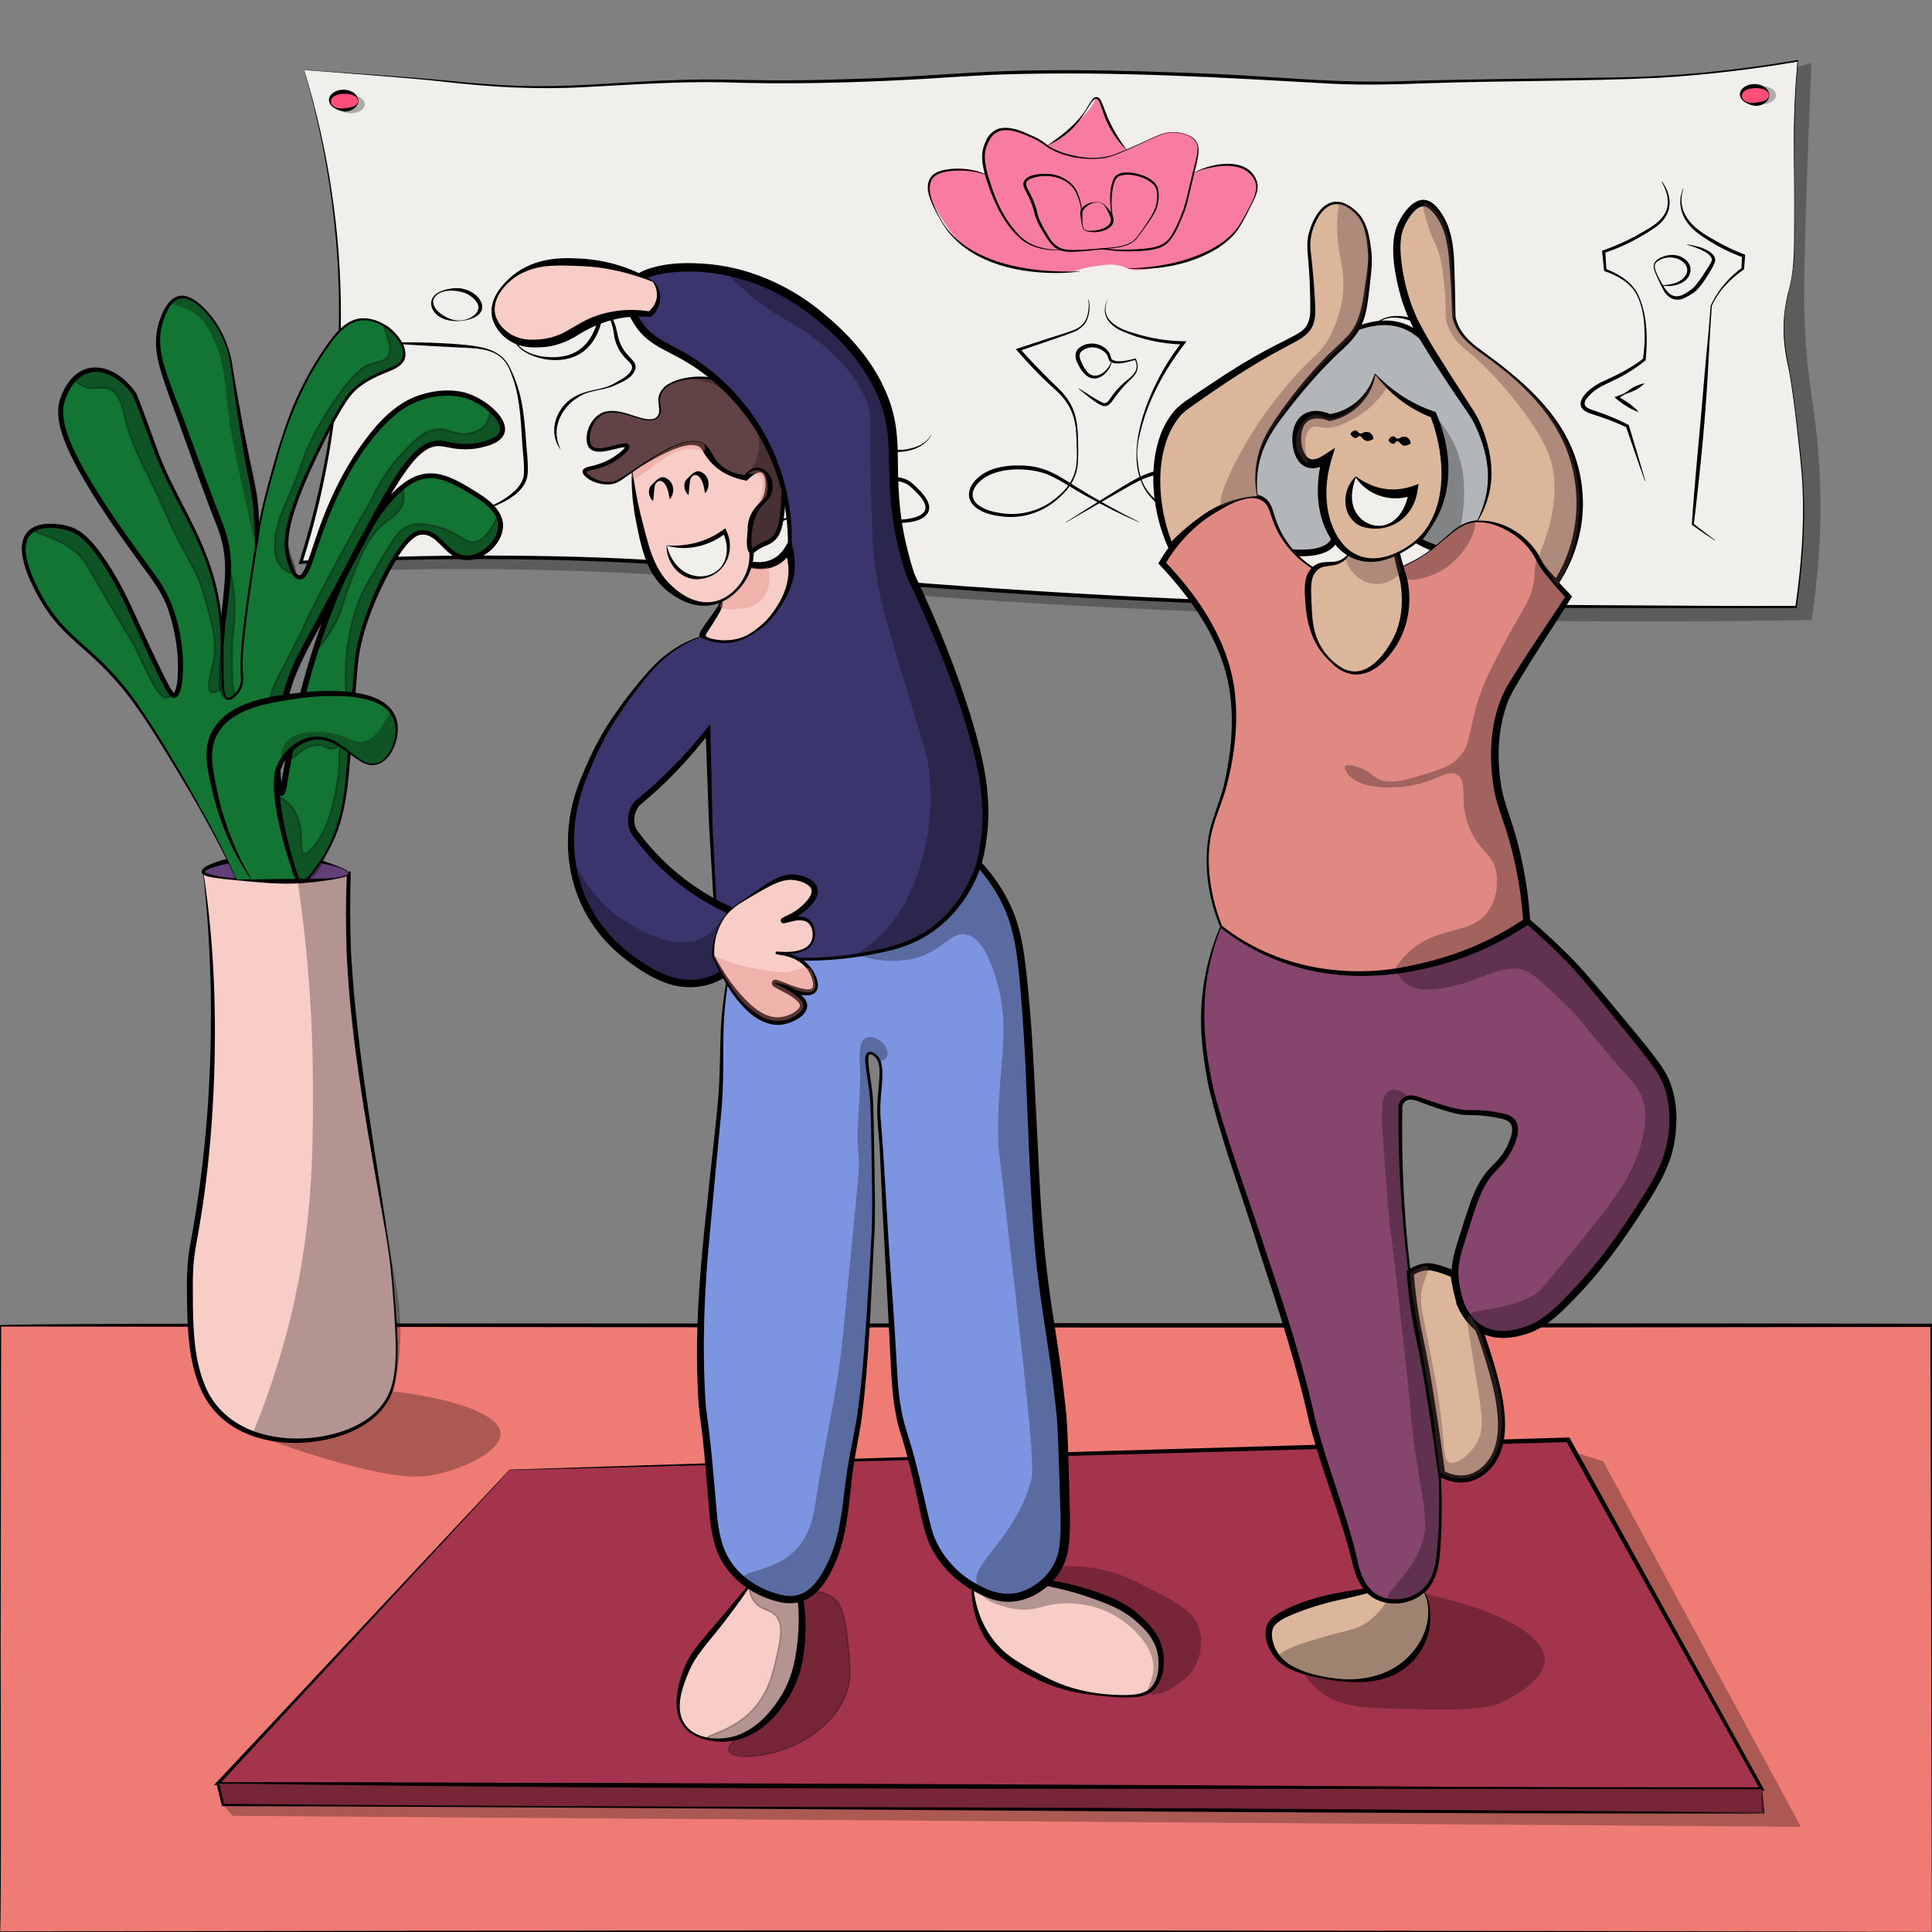 <?xml version="1.0" encoding="utf-8"?>
<!-- Generator: Adobe Illustrator 27.8.1, SVG Export Plug-In . SVG Version: 6.00 Build 0)  -->
<svg version="1.1" xmlns="http://www.w3.org/2000/svg" xmlns:xlink="http://www.w3.org/1999/xlink" x="0px" y="0px"
	 viewBox="0 0 1366 1366" style="enable-background:new 0 0 1366 1366;" xml:space="preserve">
<rect x="0" y="0" width="1366" height="1366" fill="#808080" stroke="none"/>
<style type="text/css">
	.st0{fill:#EF7B75;}
	.st1{opacity:0.28;}
	.st2{fill:#F0EFEC;}
	.st3{fill:#F77C9F;}
	.st4{fill:#FF4F79;}
	.st5{fill:#F9CDC7;}
	.st6{fill:#8857A8;}
	.st7{fill:#137533;}
	.st8{opacity:0.28;stroke:#000000;stroke-width:1.337;stroke-miterlimit:10;}
	.st9{fill:#A4344C;}
	.st10{fill:#B3B6B9;}
	.st11{fill:#DCB69B;stroke:#000000;stroke-miterlimit:10;}
	.st12{fill:#DCB69B;}
	.st13{fill:#86456D;}
	.st14{fill:#E08982;}
	.st15{opacity:0.38;fill:#624345;}
	.st16{fill:#DCB69B;stroke:#000000;stroke-width:5;stroke-miterlimit:10;}
	.st17{opacity:0.38;fill:#E08982;}
	.st18{fill:#624345;}
	.st19{opacity:0.28;stroke:#000000;stroke-miterlimit:10;}
	.st20{fill:#7D94E0;}
	.st21{fill:#3A356C;}
</style>
<g id="Fond">
	<g id="Calque_2">
		<g>
			<rect y="937.1" class="st0" width="1366" height="428.9"/>
			<path d="M1366.1,1366.1c-435.9,1.2-930.7,1.4-1366.1,0.4c0,0-0.5,0-0.5,0l0-0.5c0.3-106.9-0.3-322.1-0.3-428.9
				c-0.9-2.4,683-0.7,683.8-1.6c170.6,0.1,513.5,0.1,684.2,0.4C1367.7,936.8,1365.7,1365.1,1366.1,1366.1L1366.1,1366.1z
				 M1365.9,1365.9l-1-428.8l1.1,1.1l-341.5,0.4c-216.6,0.2-800.4-0.4-1024.5-0.7c0,0,0.8-0.8,0.8-0.8l-0.3,214.5
				c-0.2-0.5,0.7,216.9-0.5,214c0,0,341.3-0.5,341.3-0.5C656.7,1364.5,1048.7,1365.1,1365.9,1365.9L1365.9,1365.9z"/>
		</g>
	</g>
</g>
<g id="Affiche">
	<path class="st1" d="M1259,50.7c10.1-2.9,18.1-5.2,21.8-6.2c-1.7,37.1-2.8,69-3.6,94.4c-2.1,65-1.7,79.5-1.2,89.7
		c2,44.4,6.9,55.7,9.7,92c2.2,28.1,2.8,68.3-4.9,117.8c-152.6,2.5-280.9-0.2-378.4-3.9c-69.6-2.6-165.2-6.2-291.1-16.4
		c-68.1-5.5-99.3-9.4-158.9-12.5c-100.2-5.2-182.6-3.2-237.3-0.6c4.8-13.1,10.4-22.9,13.3-27.6C323,221.7,668.8,218.3,1259,50.7z"/>
	<g>
		<path class="st2" d="M215,49.4c15.7,1,40.1,2.7,70,5.2c40.4,3.5,51.4,5.2,71.6,6.2c38.1,1.9,59.9-0.4,97-2.3
			c70.3-3.6,63.3,1.2,148-1.6c73.1-2.4,80.7-6,144.3-6.2c33.2-0.1,59.8,0.7,84.9,1.6c72.9,2.4,77.2,5.1,127.4,6.2
			c31.1,0.7,16.5-0.6,134.6-2.3c49.9-0.7,72.2-0.8,106.7-3.9c30.5-2.8,55.3-6.6,71.6-9.4c-0.9,9.5-1.9,23.5-2.4,40.6
			c-0.4,14.2-0.1,19,0,41.3c0.2,39.9,0.3,59.8-1.2,67.9c-2.9,15.9-6.8,25.2-6.1,43.7c0.4,10.7,2.2,18.2,3.6,25
			c0,0,3.1,14.9,8.5,65.5c2.2,20.7,3.4,53.9-3.6,102.2c-11,0-27.4,0-47.3,0c-61.1,0-188.2-0.1-249.9-0.8
			c-137.3-1.5-249.7-9.5-311.7-14c-127.8-9.3-159.9-16.9-259.6-19.5c-80.4-2.1-146.3,0.4-188.7,2.8c7.2-22.6,13.3-46.3,17.9-71.2
			C250.5,220.4,237.7,126,215,49.4z"/>
		<path d="M214.9,49.3c24.7,1.7,75.6,5.2,99,7.5c21.9,2.2,43.9,4.1,65.9,4.1c33.1,0.2,66-3.4,99-4.3c22-0.9,44.1,0,66.1,0.2
			c22,0.2,44-0.5,66.1-1.2c33.1-1,66-4.1,99-5.3c33.1-1.1,66.2-0.8,99.2,0.2c22,0.7,44.1,1.4,66.1,2.6c38.5,2.2,76.9,5.8,115.5,4.3
			c49.5-1.5,99.2-1.8,148.7-2.6c44.1-0.5,88-4.9,131.4-12.3l0.6-0.1l-0.1,0.6c-4.6,45.6-1.5,91.3-2.7,137c0,9.2-2,18.2-4.1,27.1
			c-2.1,8.9-3.4,17.9-3,27.1c0.1,9.1,1.7,18.1,3.7,27c0,0,0,0.1,0,0.1c0,0,0.1,0.4,0.1,0.6l0.1,0.7l0.2,1.3
			c2.2,13,3.9,26.1,5.4,39.2c1.6,14,3.4,27.9,4.1,42c1.3,28.3-0.9,56.8-4.9,84.8c-89.8,0.3-207.8-0.3-298.3-0.3
			c-121.3-1.3-242.5-7.9-363.4-18c-43.9-3.6-87.8-8.6-131.7-11.8c-44-3.1-88-4.3-132.1-4.5c-44.6-0.1-89.2,1-133.7,3.5l0.5-1.4
			c11.2-35,19.2-71.1,23.7-107.5c0.8-6,1.7-15.8,2.3-21.9C244,194.2,235.5,120,214.9,49.3L214.9,49.3z M215.1,49.5
			c34.7,113.9,34.9,234.8-1.3,348.4c0,0-1-1.4-1-1.4c44-2.5,88.2-3.8,132.3-3.7c44.1,0.1,88.3,1.1,132.3,4.3
			c44,3.2,87.8,8.2,131.8,11.8c131.7,10.8,264,18.2,396.3,18.4c77.3-0.1,188.2,1.4,264.6,1.1c0,0-0.7,0.7-0.7,0.7
			c2-13.9,3.6-27.8,4.5-41.8c0.9-14,1.2-28,0.6-42.1c-0.6-14-2.4-28-3.9-41.9c-1.5-13-3.1-26.2-5.3-39.1c0,0-0.5-2.7-0.5-2.7l0,0.1
			c-2-8.9-3.6-18-3.7-27.2c-0.3-9.2,1-18.4,3.1-27.3c5.3-17.7,4.1-36.1,4.4-54.4c0.2-25.4-0.9-57,0.4-82.3
			c0.4-9.1,1.1-18.3,1.9-27.4l0.6,0.5c-32.6,5.6-65.5,9.5-98.5,11.5c-55,2.6-110.2,2-165.3,3.9c-21.9,0.9-44.4,1.3-66.2,0.3
			c-77-4.4-154-9-231.1-6.6c-22,0.7-44,2.5-66,3.7c-44,2.3-88.2,3.4-132.3,1.9c-33.1-0.7-66,1.7-99,3.4c-33.1,1.9-66.2,0-99.1-3.8
			C289.7,55,239.5,51.5,215.1,49.5L215.1,49.5z"/>
	</g>
	<path class="st3" d="M780.6,187.4c-7.7,0.9-11.5,1.4-18.4,3.5c-10.3,3.1-42.7,2.6-68.5-9.7c-17.1-8.1-22.9-18-34.5-37.7
		c-2.7-4.7-5.5-10.4-1.7-15.8c3.3-4.6,9.8-6.7,11.4-7.2c9.1-2.7,20.5-1.3,29.3,3.4c-1.5-3.3-3.1-8.1-2.7-14
		c0.4-6.2,0.9-14.9,9.1-17.6c8.1-2.7,19.4,1.7,24.3,3.6c5.8,2.2,9.7,4.9,12,6.7c7.8-4.4,12.9-8.6,16.1-11.7
		c9.7-9.3,15.3-14.7,17.3-20.5c0.1-0.3,0.4-1.1,0.9-1.2c2.3-0.2,4.5,13.2,14.7,28.2c2.5,3.6,4.8,6.5,6.5,8.5c3.9-1.7,9.3-4.1,15.5-7
		c7.8-3.7,9.7-4.8,13.6-5.3c5.8-0.7,13.4,0.4,17.8,3.7c3.4,2.6,3.6,5.5,3.8,10.7c0.1,3.3-0.2,8.2-2.8,14c2-1.2,8.7-4.9,18.8-5.3
		c2.9-0.1,12.3-0.5,19,3.7c7.1,4.4,6.6,10.9,6.3,14.5c-0.1,1.4-0.4,3-4.6,11.3c-4.8,9.4-7.2,14.1-10.5,17.8
		c-2,2.2-6.5,6.9-14.3,11.6c-12.7,7.7-25.8,10.4-36,12.5c-11.9,2.5-19.6,4.1-25.4,1.8c-1.6-0.6-4.8-2.2-9.9-2.7
		C784.6,186.9,782.2,187.2,780.6,187.4z"/>
	<g>
		<path d="M777.3,143.2c-4.1-0.7-8.3,1.7-11,4.7c-1.7,2.1-0.9,5.1-1,7.7c0.2,5.7,0.4,7.8,6.8,7.6c5.8-0.3,15.9-3,12.7-10.5
			c-0.5-1.2-1.1-2.5-1.8-3.7C781.7,146.5,780.3,143.7,777.3,143.2L777.3,143.2z M777.4,143c3,0.5,4.9,3.1,6.7,5.2
			c0.9,1.1,1.8,2.3,2.4,3.7c4.1,9-7.3,12.8-14.4,12.2c-6.9-0.6-6.7-2.4-7.7-8.5c-0.4-2.8-1.5-6.5,0.8-8.8
			C768.2,143.6,773.1,142.4,777.4,143L777.4,143z"/>
	</g>
	<g>
		<path d="M786.6,154.8c-2-8.1-3.1-22.7,1.7-29.9c4.5-5.1,15.9-2.6,21.3-0.2c4.1,1.8,8.3,4.7,9.3,9.3c0.8,4.4,0.3,9-1.1,13.2
			c-2.1,5.5-5.8,10-9.1,14.8c-1.7,2.3-3.3,4.7-5.2,6.9c-3.9,4.5-10.2,5.7-15.8,6.5c-5.7,0.7-11.5,1.2-17.2,1.8
			c-2.9,0.3-5.7,0.5-8.6,0.7c-5.8,0.4-12.3,0.5-16.9-3.6c-2.3-2-3.9-4.5-5.5-6.9c-3-5-6.2-9.9-7.8-15.6c-1.3-5.7-3.3-10.8-6.1-15.9
			c-1-2-2.4-4.2-2-6.6c1.6-6.4,13-6.7,18.3-6.3c8.7,0.7,17.7,6,20.5,14.6c2.1,5.4,3,11.3,2.7,17l-0.2,0c0-5.7-1.1-11.5-3.4-16.7
			c-4.1-11.1-17.3-15-28.1-12.9c-2.6,0.5-5.4,1.3-7.2,3.1c-1.7,1.7-0.1,4.5,1.2,7c2.8,5.1,5.1,10.6,6.2,16.2
			c1.4,5.5,4.6,10.4,7.4,15.2c5.4,9.4,10.6,10.7,21,10.2c5-0.1,12.2-0.8,17.2-1.1c7-0.7,14.5-0.8,20.8-4.4c3.6-2.3,5.8-6.3,8.3-9.7
			c1.6-2.4,3.2-4.8,4.8-7.2c2.2-3.6,4.2-7.4,4.7-11.6c0.2-2.7,0.5-5.7-0.1-8.3c-1-4.1-4.9-6.5-8.5-8.2c-5.3-2.3-11.7-3.7-17.3-1.9
			c-2.4,0.7-3.4,3-4.2,5.2c-2.3,8.2-2.2,17.1-0.7,25.5C786.8,154.8,786.6,154.8,786.6,154.8L786.6,154.8z"/>
	</g>
	<g>
		<path d="M778.4,175.4c8.1,1.2,16.3,1.4,24.5,0.9c7.6-0.6,17-0.7,22.7-6.5c2.7-2.9,4.6-6.6,6.3-10.2c1.7-3.7,3.3-7.5,4.7-11.3
			c2.3-6.7,4.3-16.8,6.1-23.7c0,0,2.9-11.9,2.9-11.9c0.7-2.9,1.4-5.9,1.1-8.9c-1.1-7.4-10-9.7-16.5-10.1c-6.2-0.3-11.9,2.5-17.4,5.1
			c-7.4,3.5-14.9,6.9-22.5,10.1c-3.8,1.5-7.8,2.8-12,3.2c-12.3,1.1-25.2-1.1-36.1-7c-3.5-2.2-6.5-4.9-10.3-6.6
			c-9.6-4.4-25-12.1-32,0c-1.9,3.4-3.4,7.2-3.6,11.2c-0.2,8,2.7,16,5.2,23.6c2.7,7.7,6,15.2,10.4,22c3.4,5,7.1,10,11.8,13.8
			c8.1,6.3,18.8,7.9,28.9,7.6c0,0,0,0.2,0,0.2c-10.2,0.6-21.2-0.7-29.6-6.9c-11.3-9.2-18.3-22.7-23.2-36.1
			c-2.7-7.8-5.6-15.8-5.4-24.2c0.1-3.2,1.1-6.3,2.3-9.2c1.9-5,6.3-9.5,11.8-10c8.6-0.9,16.3,3.3,23.9,6.7c3.7,1.7,6.9,4.6,10.3,6.8
			c3.4,2.1,7.2,3.5,11.1,4.7c11.6,3.4,24.5,4.5,35.9-0.2c7.6-3,15.1-6.4,22.5-9.8c8-3.9,14.7-6.8,23.8-4.4
			c10.8,2.6,13.2,8.7,10.4,19.1c0,0-2.7,12-2.7,12c-1.9,7.1-3.6,17.1-6.1,23.9c-1.5,3.9-3.1,7.6-4.8,11.4c-1.8,3.7-3.7,7.4-6.7,10.5
			c-2.9,3.2-7.2,4.5-11.3,5.3c-4.1,0.8-8.2,1-12.3,1.1c-8.2,0.4-16.5-0.2-24.6-1.6L778.4,175.4L778.4,175.4z"/>
	</g>
	<g>
		<path d="M844.4,122c10.9-6,31.6-10.4,40.9,0.3c2.4,2.9,4.1,6.4,3.9,10.2c-0.2,3.7-1.7,7-3.3,10.3c-3.3,6.4-6.3,12.8-10.2,18.9
			c-8,11.8-22.4,19-35.6,23.3c-13.8,4.3-28.3,5.7-42.6,5l0-0.2c14.3-0.4,28.5-2.3,42-6.6c13.2-4.4,26.8-10.8,35.4-22.1
			c2.1-2.9,3.8-6,5.5-9.1c3.1-6.2,7.5-12.5,7.8-19.6c-0.3-7-6.2-12.6-12.8-14.2c-6.8-1.8-14.1-0.8-20.9,0.6
			c-3.5,0.8-6.9,1.8-10.1,3.3L844.4,122L844.4,122z"/>
	</g>
	<g>
		<path d="M698.3,124.1c-7.1-2.8-14.8-3.8-22.4-3.4c-3.8,0.1-7.6,0.5-11.1,1.8c-10.8,3.6-7.7,15.6-4.1,23.6c2.4,5.2,4.9,10.4,8.4,15
			c16.1,21.2,45.9,28.5,71.3,30.4c7.6,0.5,15.3,0.7,22.9,0.3l0,0.2c-7.6,1-15.3,1.2-23,0.9c-26.4-1.1-55.6-9-71.7-31.5
			c-2.2-3.1-4.1-6.5-5.9-9.9c-5.1-9.3-12.7-25.6,1.7-30.5C673.7,117.9,690.1,119.1,698.3,124.1L698.3,124.1z"/>
	</g>
	<g>
		<path d="M740.9,102.6c9.4-6.5,18.5-13.6,25.3-22.8c2.3-3.1,3.8-6.6,6.3-9.7c1.6-2.1,4.3-1.9,5.6,0.5c2.7,5.2,4,10.8,6.7,15.9
			c3.2,6.9,7.3,13.3,11.8,19.5l-0.1,0.1c-5.4-5.4-10-11.8-13.4-18.8c-2.6-5.1-3.8-10.9-6.2-16c-2.5-4.2-5.6,1.9-7.1,4
			c-3.1,4.9-6.2,9.8-10.1,14.1C754.5,95,748,99.5,741,102.7C741,102.7,740.9,102.6,740.9,102.6L740.9,102.6z"/>
	</g>
	<ellipse class="st1" cx="248" cy="73.7" rx="10" ry="6.4"/>
	<ellipse class="st1" cx="1245.7" cy="67.3" rx="10" ry="6.4"/>
	<g>
		<ellipse class="st4" cx="243.2" cy="71.3" rx="10" ry="6.4"/>
		<path d="M253.4,71.3c-0.2,4.8-5.7,8-10.1,7.5c-2.3-0.2-4.6-1.1-6.5-2.2c-5.3-2.8-5.8-8.5-0.4-11.5
			C242.1,61.6,252.7,63.6,253.4,71.3L253.4,71.3z M253.1,71.3c-0.4-5.8-11.7-5.7-15.6-3.9c-4.4,1.9-4.9,6.4-0.4,8.5
			c1.9,0.9,4.1,0.9,6.1,0.7C246.8,76.1,252.7,75.9,253.1,71.3L253.1,71.3z"/>
	</g>
	<g>
		<ellipse class="st4" cx="1240.9" cy="67.3" rx="10" ry="6.4"/>
		<path d="M1251,67.3c-0.2,4.8-5.7,8-10.1,7.5c-2.3-0.2-4.6-1.1-6.5-2.2c-5.3-2.8-5.8-8.5-0.4-11.5
			C1239.7,57.6,1250.3,59.6,1251,67.3L1251,67.3z M1250.7,67.3c-0.4-5.8-11.7-5.7-15.6-3.9c-4.4,1.9-4.9,6.4-0.4,8.5
			c1.9,0.9,4.1,0.9,6.1,0.7C1244.4,72.1,1250.3,71.9,1250.7,67.3L1250.7,67.3z"/>
	</g>
	<g>
		<path d="M783.2,211.7c-6.2,14,6.9,20.6,18.4,23.8c12.1,3.9,24.7,5.8,37.4,5.8c0,0-1.4,1.8-1.4,1.8c-14.5,18.9-26.2,40.2-31.6,63.5
			c-1.7,6.6-2.5,13.4-1.5,20.2c0.7,6.7,2.3,13.5,6.1,19.2c1.9,2.8,4.2,5.3,6.7,7.5c10,8.9,23.4,14.8,36.8,11.1
			c6.2-1.6,12.5-4.9,16-10.4c4-6.1,1.6-12.1-4.5-15.3c-16.8-8.6-41.6-7.2-58.6,0.3c-6.1,2.9-12,6.4-17.9,9.8
			c-8.8,5.1-26.7,15.4-35.6,20.5c0,0-0.1-0.2-0.1-0.2c11.7-7.5,27.3-17.2,39.2-24.6c4.3-2.6,9-5.4,13.5-7.6c6.3-3.1,13.1-4.9,20-5.9
			c13.7-2,28.5-1.3,41,5.2c12.7,7,8.3,20.2-2.5,26.5c-16.9,9.8-34.6,4.2-48.1-8.4c-30-27-1.5-87.2,19.4-112.8c0,0,0.9,1.9,0.9,1.9
			c-15.1-0.4-30.2-3.6-44-9.7c-5.5-2.5-10.9-7-11.6-13.4c-0.3-3.1,0.5-6.2,1.9-8.8L783.2,211.7L783.2,211.7z"/>
	</g>
	<g>
		<path d="M762.9,274.7c4.5,2.7,8.9,5.8,13.4,8.3c1.4,0.7,2.7,1.6,4.2,2c0.3,0.1,0.3,0.1,0.6,0c1.8-0.2,2.6-1.5,3.7-3
			c0.7-1.1,1.5-2.2,2.3-3.2c1.6-2.2,3.4-4.2,5.3-6.1c5.4-5.6,14.6-9.1,10-18.5c0,0,0.5,0.2,0.5,0.2c-4.9,1.2-13.8,4.6-18.2,1
			c-1.1-1.1-1.2-3-1.8-4.1c-0.7-1.5-2-2.6-3.4-3.5c-4.2-2.9-10-3-14.1,0c-1.3,0.9-2.1,2.1-2.1,3.5c-0.1,1.4,0.5,3,1.2,4.6
			c2,4.3,4.9,10.2,10.4,9.7c5.3-0.7,9.2-5.5,11.1-10.4c0,0,0.3,0.1,0.3,0.1c-1.3,5.4-5.2,11-11.1,12.2c-6.5,1.1-10.8-5.4-13.2-10.4
			c-1.9-3.5-2.6-8.3,1.1-11.2c6.6-5.4,17.9-3.3,21.7,4.5c0.6,1.4,0.5,2.6,1.2,3.6c3.6,3,12.3,0.6,16.6-0.5c0,0,0.3-0.1,0.3-0.1
			c1.3,2.5,1.9,5.5,1.1,8.3c-0.7,2.7-2.7,4.8-4.7,6.7c-3.9,3.6-7.3,7.5-10.4,11.7c-2.2,2.8-4.6,8-9.1,6.9c-4.2-1.6-7.6-4.5-11.1-7.2
			c-2.1-1.7-4.1-3.3-6.2-5L762.9,274.7L762.9,274.7z"/>
	</g>
	<g>
		<path d="M769.7,211.6c1.3,5.5,0.7,11.8-2.3,16.8c-1.6,2.5-4.1,4.3-6.7,5.6c-2.6,1.3-5.4,2.1-8,3.1c-5.3,1.9-10.7,3.8-16.1,5.6
			l-16.1,5.5l0.5-1.8c6.9,7.7,14,15.2,21.4,22.5c5,4.8,10.4,9.5,13.9,15.7c5.6,9.1,5.9,20.2,6,30.5c0.1,3.5,0.1,6.9-0.1,10.4
			c-0.3,11.4-5.6,19.8-14.1,27.1c-10.5,9.5-25,14.3-39.1,12.6c-7.4-0.8-15.6-2.5-21-8.2c-5.6-6.2-2.3-14.1,3.1-18.9
			c8-7.4,19.6-9.2,30.1-9c16.5,0.1,25.5,6.1,38.9,14.6c14.6,9.1,29.9,17.7,45.2,25.3c0,0-0.1,0.2-0.1,0.2
			c-12.7-5.5-25.1-11.7-37.2-18.5c-9.1-4.9-17.6-11-27-15.1c-13.5-5.5-36.9-5.7-48,4.6c-5,4.4-7.8,10.9-2.3,16
			c5,4.5,12,5.9,18.5,6.8c13.6,1.8,27.6-2.4,38-11.3c8.5-7,13.6-15,14.1-26.2c0.2-3.4,0.1-6.9,0-10.3c-0.2-6.9-0.3-13.8-2.3-20.4
			c-1.9-6.6-5.8-12.4-10.6-17.1c-2.4-2.4-5.1-4.6-7.6-7c-8-7.6-15.5-15.6-22.6-23.9l1.6-0.5l16.2-5.3c7.9-2.8,16.3-4.9,24.1-8
			c5.7-2.5,8.3-6.6,9.3-12.6c0.5-2.7,0.5-5.6,0.1-8.4L769.7,211.6L769.7,211.6z"/>
	</g>
	<g>
		<path d="M658.4,307.6c-5.3,10.7-20.9,13.6-31.7,11.1c-4-1-7.5-3.2-10.7-5.6c-6.2-4.9-11.8-10.5-17.4-16
			c-5.6-5.6-10.9-11.3-16-17.3l1.9-0.5c-4,19.5-1,40.6,9,58c3.9,7.7,9.6,14.1,16.4,19.4c8.6,7.4,19.7,12,31.1,10.3
			c5.5-0.7,15.5-3,13-10.4c-1.4-3.8-4.4-6.9-7.3-9.7c-2.1-2-4.1-4-6.4-5.1c-7.6-3.6-16.3-0.7-24.1,1.6c-27.1,9.4-53.2,21.6-80,31.9
			c0,0-0.1-0.2-0.1-0.2c10.4-4.9,20.9-9.6,31.4-14.3c15.8-7,31.5-14.3,47.8-20c8.2-2.6,17.9-5.6,26.3-1.4c2.7,1.4,4.8,3.6,7,5.7
			c2.1,2,4.1,4.2,5.8,6.7c7.6,11.3-2.8,16.8-13.1,17.6c-15.8,2-28-6.7-38.5-17.4c-11.4-12.1-18.6-30.5-20.8-46.9
			c-1.3-9.4-0.9-19,0.8-28.3c8.3,9.3,17,18.3,25.9,27c5.5,5.1,11.2,11,18.5,13.3c7.3,1.9,15.6,1.1,22.5-2c3.5-1.6,6.6-4.1,8.5-7.6
			L658.4,307.6L658.4,307.6z"/>
	</g>
	<g>
		<path d="M495.2,311.1c12.8,8.6,25.2,4,37.5-2.9c11.4-6.3,21.7-16.5,24.2-29.6c0,0,1.8-9.4,1.8-9.4c0.5,8.4,1,17.7,1.4,26.1
			c0.4,8.1,0.7,16.9,0.4,24.9c0,8.4-2.5,16.7-7.1,23.7c-3,4.7-6.7,8.9-10.2,13.2c-1.7,2.1-3.6,4.3-6.1,5.9
			c-7.6,4.5-17.2,1.9-24.7-1.6c-7.2-3.3-23.9-14.9-12.5-22.6c6.4-3.5,13.8-3.7,20.9-3.8c11.2-0.1,22.6,2.3,32.6,7.6
			c19.5,10.5,38.1,22.6,56.2,35.4c0,0-0.1,0.2-0.1,0.2c-18.7-11.6-37.6-23.2-57.2-33.3c-9.8-5-20.5-7.1-31.4-7.1
			c-6.8,0-29,0.4-20,11.9c7,8.7,24.8,18,35.6,12.1c2.3-1.3,4.1-3.4,5.9-5.4c6.3-7.2,12.9-14.6,15.6-24c2.1-6.6,1.6-13.6,1.4-20.4
			c-0.4-10.9-1.7-22.2-2.4-33c0,0,2.3,0.1,2.3,0.1c-2.8,15.7-16.2,27.1-30.1,33.2c-4.7,2.2-9.5,4.1-14.7,4.6
			c-6.9,0.7-14-1.3-19.3-5.5L495.2,311.1L495.2,311.1z"/>
	</g>
	<g>
		<path d="M570,258.2c-4.6,0.8-9.4-0.2-13.7-1.7c-6.7-2.5-12.4-9.1-12.2-16.5c0.4-7.5,7.7-12.3,14.3-14.1c8.3-2.3,22.6,0.4,24.9,10
			c0.8,4.9,0.3,9.9-2.1,14.2C578.7,254.2,574.6,257.4,570,258.2L570,258.2z M569.9,258c4.4-0.8,8.1-4.5,9.6-8.5
			c1.3-3.9,1.6-8.8,0.9-12.8c-2.1-8-14.7-10.3-21.9-9.2c-4.4,0.6-8.7,2.8-11.4,6.5c-4.8,6.8,1.3,15.1,7,19.3
			C558.7,256.3,564.2,259,569.9,258L569.9,258z"/>
	</g>
	<g>
		<path d="M272.6,242.3c17.6-0.6,35.1-0.2,52.7,1.2c12.8,1.2,28.4,2.6,34.8,15.6c2.1,3.9,3.7,8,5.2,12.2c5.9,16.7,5.9,34.7,7.6,52.2
			c0.2,4.5,0.7,8.9-0.1,13.5c-1.9,9.1-10.7,15-18.5,18.8c-4,1.9-8.2,3.4-12.4,4.5l-0.1-0.3c4.1-1.6,8.1-3.4,11.9-5.5
			c6.7-3.9,15.2-10,16.6-18.1c0.8-8.6-0.9-17.3-1.2-25.9c-1-15.2-1.7-30.7-7.2-45c-5.9-18.8-19.7-19-36.7-19.8
			c-8.7-0.4-17.5-0.9-26.2-1.4c-8.8-0.5-17.5-1-26.3-1.7L272.6,242.3L272.6,242.3z"/>
	</g>
	<g>
		<path d="M415.1,198.4c-9.6,7.1-19.9,13.2-30.6,18.7c-6,3.3-12.8,5.3-17.9,9.9c-3.4,3.4-4.4,8.7-2.5,13.1
			c3.2,7.3,11.6,10.7,19,11.9c20.1,2.9,33.7-4.8,39.3-24.7c2-5.7,1.9-11.3,2.9-17.4c0.7-4,2.4-7.8,4.6-11.3c2.2-3.4,4.8-6.5,7.8-9.1
			l0.2,0.2c-5.1,5.9-9.5,12.7-10.5,20.6c-0.5,3.8-0.4,7.8-1,11.9c-1.4,8.1-4.1,16-9.6,22.3c-10.4,12.1-29,12.3-42.6,6
			c-14.9-6.9-17.2-22.5-1.5-30.2c7.1-3.8,14.2-7,21.3-10.8c7-3.7,14-7.5,20.9-11.4L415.1,198.4L415.1,198.4z"/>
	</g>
	<g>
		<path d="M396.2,317.7c-9.8-13.3-2-32.2,12.4-38.4c8.1-4.1,17.6-3.5,25.5-8.1c4.5-2.7,11-5.4,12.7-10.5c0.7-2.7-1.7-4.4-3.5-6.3
			c-2.1-2.1-4.2-4.6-5.7-7.3c-1.5-2.8-2.6-5.6-3.2-8.8c-0.5-3-0.8-5.8-1.7-8.6c-1.6-5.6-3.9-11.1-6.8-16.3l0.2-0.1
			c3.6,4.8,6.5,10.1,8.6,15.8c2,5.5,2.1,11.6,5.3,16.6c2.1,4.1,5.5,6.6,8.3,10.3c1.1,1.5,1.4,3.5,0.8,5.3c-2.2,6.3-9,8.6-14.5,11.2
			c-8.1,3.8-17.8,3.1-25.4,8.1c-7.5,4.4-13.1,11.6-15.1,20.1c-1.3,5.6-0.3,11.6,2.2,16.9L396.2,317.7L396.2,317.7z"/>
	</g>
	<g>
		<path d="M326.7,226.8c-5.5,0.6-11.7,0.1-16.5-3.2c-3.3-2.2-5.9-6.2-5.3-10.3c1.2-6.2,8.1-8.3,13.5-9.2
			C337.6,200.4,353.6,223.5,326.7,226.8L326.7,226.8z M326.6,226.5c5-0.6,10.9-3.6,11.7-8.8c0.3-4.4-5.6-9-9.4-10.5
			c-6.4-2.3-16.7-3.1-21.4,2.7c-3.2,4.1,0.4,9.3,4,11.8C315.8,224.9,321.1,227.2,326.6,226.5L326.6,226.5z"/>
	</g>
	<g>
		<path d="M997.8,308c-7.4,4.7-15.1,8.9-23,12.7c-4,1.9-8.6,3.2-13.1,2.7c-8.6-0.7-18.8-5.1-22.6-13.3c-1.9-4.3-1.2-9.2-0.1-13.6
			c2.2-9.1,9.8-15.3,17.3-20c6.6-4.6,12.5-5.4,19.1-0.1c5.1,4.3,9.1,10.2,10.3,16.9c0.8,4.4,0.2,8.9-0.3,13.2
			c-1,8.7-2.4,17.4-4.3,25.9l-2.7,12.8c-1.4,6.4-2.5,13.1-5.8,19c-3.5,5.7-8.4,10.7-14.3,14c-11.6,6-28.2,4.9-38.8-2.9
			c-10-7.6-8.8-20.8,2.7-26.1c7.2-3.3,15.5-3.5,23.3-3c4.4,0.3,8.8,0.8,13.2,1.6c8.8,1.6,17.1,5,24.9,8.9
			c15.4,7.8,31.5,17.5,43.5,29.3c-18.9-14.8-45.3-31.1-68.9-35.7c-11.1-1.4-22.7-3-33.3,0.8c-10.5,3.9-12.8,15-3.7,22.1
			c9.6,7.3,25.4,8.5,36.1,3.1c5.5-3,10.4-7.7,13.8-13c3.3-5.6,4.5-12.1,6.1-18.4c3-12.8,5.9-25.6,7.3-38.6
			c0.8-6.4,1.1-13.1-2.1-18.9c-3.7-6.7-11-15.1-19.5-12.3c-1.9,0.7-3.7,1.9-5.5,3.1c-3.6,2.4-7.1,4.9-10,8
			c-4.5,4.5-6.9,10.7-7.3,16.9c-0.7,11.1,12.2,17.2,21.7,18.3c4.3,0.5,8.4-0.5,12.4-2.3c4-1.7,7.9-3.6,11.9-5.5
			c3.9-1.9,7.8-4,11.6-6.1L997.8,308L997.8,308z"/>
	</g>
	<g>
		<path d="M998.8,307.1c8.9,2.8,18,5.2,27.1,7.2c4.6,1,9.2,2,13.8,2.6c4.4,0.6,9.2,1.3,13.4-0.4c6.2-2.2,10.6-8.7,10.4-15.3
			c-0.6-6.8-6.1-12.1-10.6-16.6c-3.4-3.1-7.3-5.4-11.6-7.3c-10.4-5.5-22.6-6.4-32.4,0.8c-6.6,4.6-7.5,10.7-6,18.2
			c1.6,9.2,3.3,18.5,5.4,27.6c2.2,9.1,4.3,18.3,6.2,27.4c1,4.5,2.4,9,5,12.7c5.3,7.4,13,13.3,21.7,16c9.2,2.9,19.3,4.5,28.6,1.6
			c13.9-4,17.5-21.1,2.7-26.7c-8.7-3.1-18.1-1.8-27.1-0.4c-4.6,0.8-9.1,1.7-13.5,3.1c-4.4,1.3-8.7,3.2-12.9,5.1
			c-16.9,8.1-34.4,15.3-52.4,20.6c0,0-0.1-0.3-0.1-0.3c8.9-3.1,17.6-6.5,26.2-10.2c7.4-3.1,18-8.4,25.4-12
			c8.4-4.2,17.6-7.3,26.9-8.8c11.3-1.9,25.6-4,35,4.1c10.3,10,3.3,24.6-9.3,28.1c-9.9,3-20.6,1.3-30.2-1.9
			c-9.1-3-17.1-9.2-22.5-17.2c-2.7-4-4-8.8-4.9-13.4c-1.8-9.2-3.5-18.4-5.7-27.5c-1.9-8-3.8-19.5-5.4-27.6c-0.8-4.6-1.3-9.8,1.3-14
			c5.3-8.2,15.7-12,25.2-11.2c4.8,0.4,9.5,2.1,13.7,4.1c6.5,2.7,12.6,7.2,17.2,12.7c3.8,4.3,7.2,9.9,6.2,15.9
			c-1.2,7.8-7.6,14.4-15.4,15.4c-8.3,0.6-16.5-2-24.6-3.7c-4.6-1.1-9.1-2.4-13.6-3.8c-4.5-1.4-8.9-2.9-13.3-4.5L998.8,307.1
			L998.8,307.1z"/>
	</g>
	<g>
		<path d="M993.1,261.6c-8.3-0.4-17.3-3.7-22.5-10.8c-5.2-7.2-2.9-18.5,4-23.7c10.6-7.6,31.7-2.7,38.9,7.9
			c4.7,5.8,5.1,15.3-0.3,20.9C1007.9,261,1000,261.6,993.1,261.6L993.1,261.6z M993.1,261.3c7.7,0.1,17.3-2.5,20.3-10.2
			c4.2-10.5-5.2-20.7-14.8-23.8c-14-5.7-29.7-3.3-28.7,14.9c0.3,3.2,1.7,6.3,3.8,8.8C978.5,256.8,985.4,261.1,993.1,261.3
			L993.1,261.3z"/>
	</g>
	<g>
		<path d="M1175,201.6c5.8,0,12.5-1.4,16.2-6c4.2-5.4,0.2-10.7-5.2-12.7c-4.7-1.7-10.7-1-14.6,2.3c-1.9,1.5-1.6,3.8-0.9,5.9
			c1.5,4.3,3.9,8.4,6.3,12.3c1.7,2.5,3.7,4.9,6.3,5.7c2.7,0.9,5.5,0.1,7.9-1.3c2.5-1.5,5.1-3,7.1-5.2c4-4.5,7.2-9.9,10.4-14.9
			c0.8-1.5,1.9-2.9,1.9-4.4c0,0-0.3-0.9-0.3-0.9c-1.8-3.2-5.2-4.8-8.6-6.3c-2.8-1.2-5.7-2.2-8.7-3l0.1-0.3c4.7,0.7,9.3,1.7,13.5,3.8
			c2.9,1.4,6.7,4.1,6.3,7.8c-1.3,4.7-4.3,8.5-6.8,12.7c-1.7,2.6-3.5,5.2-5.8,7.5c-2.2,2.4-5.1,4-7.9,5.5c-7.1,4-13.1,1.1-16.6-5.9
			c-1.5-2.8-2.7-5.6-4-8.4c-1.2-2.9-2.9-5.8-2.2-9.2c1.3-3.1,4.7-4.6,7.7-5.6c4.6-1.4,10.2-1,14.1,2.2c6.7,4.8,4.6,13.4-2.2,16.8
			c-4.2,2.2-9.3,2.7-13.9,1.9C1174.9,201.8,1175,201.6,1175,201.6L1175,201.6z"/>
	</g>
	<g>
		<path d="M1175.1,128.3c9,12.6,6.7,25.4-6.4,33.6c-10.7,7.1-22.2,13-34.4,16.9c0,0,0.7-1.1,0.7-1.1l0.8,13.1l-0.5-0.7
			c8.9,3.4,17.7,8.7,22.4,17.2c7,14,7.4,31.5,5.9,46.9c0,0,0,0.4,0,0.4l-0.3,0.3c-6,4.9-12.5,9.1-19.4,12.6
			c-6.8,3.5-14.2,6-19.3,11.2c-1.8,1.9-3.8,3.8-4.2,6.2c-0.4,4.1,6.5,5.1,9.6,6.4c7.3,2.5,14.4,5.5,21.2,9l0.4,0.2l0.1,0.4
			c3.9,12.8,7.9,26.2,11.6,39.1c0,0-0.3,0.1-0.3,0.1c-4.5-12.7-9.1-25.8-13.4-38.5c0,0,0.6,0.6,0.6,0.6c-6.9-3.2-13.9-6-21.1-8.3
			c-3.7-1.4-8.4-2-10.8-5.6c-4-7,8.8-15.8,14.1-18.2c10.4-4.7,20.6-9.6,29.6-16.7c0,0-0.4,0.7-0.4,0.7c0.9-6.2,1.4-12.5,1.2-18.8
			c-0.2-9.3-1.4-19-5.8-27.4c-4.7-8.3-13.5-13.1-22.3-16.1c0,0-0.5-0.2-0.5-0.2l-0.1-0.5l-1.3-13l-0.1-0.8
			c6.2-2.2,12.3-4.7,18.3-7.6c5.7-2.8,11.2-6,16.5-9.3c5.2-3.3,10-7.7,11.3-13.9c1.3-6.2-0.8-12.5-4-17.9
			C1174.9,128.5,1175.1,128.3,1175.1,128.3L1175.1,128.3z"/>
	</g>
	<g>
		<path d="M1162.6,271.3c-2.7,2.5-5.8,4.5-9.2,5.8c-3.6,1-6.7,2.7-9.6,5c0,0,0.1-1.7,0.1-1.7c4,2.1,7.9,4.5,11.3,7.5
			c1.1,1,2.3,2,3.3,3.2l-0.1,0.2c-4.3-1.5-8.3-3.8-12-6.5c-1.7-1.2-3.4-2.6-4.9-4c0,0,1.4-0.5,1.4-0.5c1.7-0.6,3.5-1.2,5.1-2
			c3.2-1.7,5.8-4.4,9.3-5.6c1.7-0.7,3.4-1.3,5.2-1.7L1162.6,271.3L1162.6,271.3z"/>
	</g>
	<g>
		<path d="M1190.2,133.1c-5.2,16.5,5.6,27.5,19.1,35c7.8,4.7,16,8.8,24.6,12c-0.2,3.4-0.5,6.9-0.8,10.3c-4.9,3.4-9.4,7.2-13.4,11.6
			c-3.8,4.1-7.4,9.7-9.4,14.3c-0.8,11.2-1.7,27.3-2.3,38.7c-1.9,38.7-5.8,77.3-10.4,115.8c0,0-0.3-0.6-0.3-0.6
			c5.1,3.9,10.2,7.8,15.3,11.8c0,0-0.2,0.2-0.2,0.2c-5.3-3.6-10.7-7.2-15.9-10.9c0,0-0.3-0.2-0.3-0.2l0-0.4
			c2.1-32.2,5.6-64.3,8.2-96.5c0.9-11.1,2.4-27.3,3.5-38.6c0.6-6.5,1.1-12.9,1.6-19.4c1.2-2.7,2.6-5.3,4.2-7.8
			c4.7-7.5,11-13.9,18-19.2l-0.4,0.7c0.1-3,0.2-6,0.4-9l0.7,1.1c-11.3-4.1-21.9-9.8-31.7-16.9c-4.8-3.7-9.1-8.4-11.2-14.2
			c-2.2-5.8-1.8-12.3,0.5-17.8L1190.2,133.1L1190.2,133.1z"/>
	</g>
</g>
<g id="Plante_00000144318416593154814740000012652613689951010181_">
	<g id="Plante">
		<g>
			<path class="st5" d="M143.7,616.5c12.3,2.9,27.9,5.5,46,6.1c23,0.8,42.4-1.9,56.8-4.9c-0.5,12.1-0.9,31.4,0,55.3
				c0.5,12.3,2.5,57.5,21.7,169.5c5.1,29.7,7.6,42.3,9.5,65.1c4,48.9,5.6,73.6-9.5,89.7c-22.5,23.9-73.1,28.8-102.9,9.8
				c-31.3-20-31.2-61.2-31.1-100.7c0.1-21.5,3-25.5,8.1-61.4c2.2-15.7,11.9-86.6,6.8-171.9C147.6,648.5,145.3,628.7,143.7,616.5z"/>
			<path d="M143.5,616.4c34.3,7.2,70.2,7.4,104.5-0.4c-0.6,19.2-0.6,38.5,0.2,57.7c4.2,74.6,18.8,148.1,29,222
				c0.9,8.3,1.7,19.6,2.4,27.9c1.2,18.6,3.3,37.7-0.9,56.1c-7.3,29-41.8,40.1-68.6,40.5c-29.6,0.3-58.3-11.7-69.4-41
				c-7-17.8-8-37-8.4-55.8c-0.2-14.1-0.6-28.4,2-42.3c6-32,10.2-64.5,12.5-97C150.7,728.3,149.8,672,143.5,616.4L143.5,616.4z
				 M143.8,616.7c8.5,55.4,9.8,111.8,6.5,167.7c-1.7,28-4.7,56-9.5,83.7c-1.6,9.2-3.5,18.3-4.1,27.5c-0.6,9.2-0.3,18.6-0.3,27.8
				c0.3,18.4,1.1,37.2,7.8,54.4c10.3,27.7,37.8,39.4,65.9,39.3c25.9,0,59.4-10,67-37.9c2.4-9,2.8-18.3,2.7-27.6
				c-0.4-18.6-1.9-37.3-3.7-55.8c-1-9.3-2.5-18.5-4.1-27.7c-11.4-64.4-23.9-128.8-26.9-194.3c-0.6-18.7-0.7-37.4,0.2-56.1
				c0,0,1.7,1.4,1.7,1.4C212.9,625.9,177.3,625.4,143.8,616.7L143.8,616.7z"/>
		</g>
		<g>
			<path class="st6" d="M246.5,617.7c-1.1,7.7-102,6.6-102.9-1.2c-0.5-4.3,28.7-12.6,56.8-11.1C221.9,606.6,247.1,613.8,246.5,617.7
				z"/>
			<path d="M246.7,617.8c-0.8,2.7-9.8,3.6-12.5,4.2c-8.8,1.4-17.7,2.5-26.6,2.7c-13.4,0.4-26.7-1-40-2.3c-5.5-0.5-11.1-1-16.6-1.9
				c-2.7-0.5-5.5-0.8-7.8-2.6c-3.8-4.4,9.9-8.5,12.7-9.4c26.3-7.7,53.7-7.2,79.4,2.6C238,612.2,246.7,614.8,246.7,617.8L246.7,617.8
				z M246.3,617.7c-1.2-4.6-19.7-7.4-24.3-8.1c-17.4-2.5-35-3.1-52.3-0.5c-6.5,1-12.9,2.2-19.1,4.2c-2,0.7-4.4,1.5-5.8,3
				c0,0.1-0.1,0,0,0c0,0,0.2,0.4,0.6,0.6c2.7,1.5,6.1,2.1,9.2,2.7c17.5,3,35.3,1.3,53,1.5C214.5,620.8,243.2,622.8,246.3,617.7
				L246.3,617.7z"/>
		</g>
		<path class="st1" d="M246.5,617.7c-1.1,7.7-102,6.6-102.9-1.2c-0.5-4.3,28.7-12.6,56.8-11.1C221.9,606.6,247.1,613.8,246.5,617.7z
			"/>
		<path class="st1" d="M246.5,617.7c-0.9,31.1,0,56.8,1.1,74.6c3.5,57.7,12.8,107.4,17.4,131.7c4.3,22.7,8,45.4,12.2,68.1
			c3.8,20.1,7.3,38.5,5.4,63c-0.9,12.2-2.9,22.1-4.5,28.7c43.7,5.1,75,16.5,75.8,29.5c0.8,12.7-27.9,26.9-52.3,30.3
			c-5.3,0.7-20.2,2.3-65.9-10.6c-24-6.8-43.5-14-57.1-19.4c6.9-16.6,15.9-40.5,23.7-69.8c19-70.8,19.2-127.5,18.9-180.1
			c-0.1-36.5-2.4-84.7-10.8-141.2c5.1,0.5,11.9,0.6,19.7-0.6C236.8,620.9,242.3,619.3,246.5,617.7z"/>
		<g>
			<path class="st7" d="M178,477.8c3.8-38.8,4.3-71.7,3.9-96.4c-0.7-42.3-3.7-25.1-18.3-123.8c-0.4-2.6-3.5-23.4-19.9-39.3
				c-9-8.8-14.3-8.5-16.2-8.2c-8.3,1.4-12.2,13.1-13.5,17.2c-6.9,20.8,2.4,37.5,18,81.1c16.9,46.8,23.4,62.9,23.5,63l0,0
				c11,28.2,3.1,46.3,1.1,82.7c-1,17.3-2.2,38.4,4.3,40.1C165.6,495.4,172.8,486,178,477.8z"/>
			<path d="M177.9,477.8c2.5-37.9,3.6-76.1,1.6-114.1c-0.8-12.6-3.9-24.9-6.1-37.4c-2.3-12.5-4.2-25.1-6.1-37.7
				c-1.3-9.1-2.7-19.2-4-28.3c-1.1-9.4-4.1-18.6-8.7-26.8c-5-8.5-13.4-19.4-23.1-22.3c-8.2-2-13,6.9-15.3,13.5
				c-4.8,12.6-3.3,23.9,0.7,36.5c3.2,10.4,9.2,25.3,13.1,35.7c9.2,24.6,18,49.2,27.6,73.6c2,5.3,3.6,10.8,4.6,16.5
				c1.1,6.4,1.4,13,1,19.4c-0.7,12.8-3,25.3-4.1,38c-1,12.5-2.4,25.3-1.8,37.9c0.4,3.8,0.7,10.8,4.6,11.4c1.3,0.1,2.7-0.7,3.9-1.6
				C170.5,488.2,174.3,482.8,177.9,477.8L177.9,477.8z M178.2,477.9c-3.4,5.3-14.8,24.6-20.9,14c-1.5-3-1.9-6.3-2.3-9.6
				c-0.6-6.4-0.5-12.8-0.3-19.2c0.2-6.4,0.4-12.7,1-19.1c0.9-12.6,2.9-25.3,3.4-37.9c0.6-12.5-1.7-24.9-6.6-36.4
				c-8.2-20.6-18.7-50.6-26.3-71.7c-4.3-11.9-9-23.8-12.6-36.1c-3.9-13-5-25.3,0.3-38.2c6.7-17,16.8-19.3,30-6.3
				c10.4,10.2,17,23.7,19.9,37.8c4.7,29.8,10.4,59.5,16.6,89c0.5,2.4,1.3,7.1,1.6,9.5c2.4,22.3,1.6,44.7,0.9,67
				C182.2,439.9,180.6,458.9,178.2,477.9L178.2,477.9z"/>
		</g>
		<g>
			<path class="st7" d="M167.2,621.9c-11.8-25.7-23.5-47.2-33.4-63.9c-27.2-45.9-40.8-68.9-64.1-90.9c-15.9-15-29.7-24.1-41.5-45.9
				c-4.2-7.8-18.6-34.3-7.2-45c6.7-6.3,19.9-5.1,28-2.5c6,1.9,14.8,6.5,30.6,33.1c8.1,13.7,11.3,21.8,22.7,46.3
				c17.1,36.8,19.3,38.7,20.8,38.5c5.1-0.9,7.4-29.1-0.9-56.5c-6.6-21.8-14.8-27-40.6-64.7c-41.1-60-41.4-77.5-37-89.2
				c1-2.6,6.3-17.2,18.9-19.7c10.5-2.1,23,4.8,31.6,17.2c3.4,8.5,8.6,21.9,14.4,38.5c12.7,36,38.3,66.1,45.1,110.5
				c5.2,33.9-0.4,65.4,6.3,66.3c2.4,0.3,5.9-3.1,7.7-5.7c3.2-4.8,2.4-10.1,2.3-11.5c-2.1-16.9,7.3-74.5,11.7-101.5
				c2.9-17.6,6.3-29.2,12.6-51.6c9.4-33.1,19.6-54.1,30.7-71.2c10.5-16.2,18.6-26.7,30.7-27c15.4-0.4,31.6,16.4,28.9,27
				c-2.2,8.8-16.1,8.1-31.6,19.7c-5.6,4.2-10.6,9.4-25.3,38.5c-28.5,56.6-28,73.1-24.4,85.2c1.3,4.4,3.6,11.9,7.4,12.1
				c9.5,0.6,11.8-45.6,45.9-93.2c15.5-21.7,28.9-31.5,44.2-35.2c4.3-1,19.8-4.9,34.3,2.5c10.4,5.3,21.9,16,18.9,23.7
				c-1.9,5-9.3,7-13.5,8.2c-13.6,3.7-24.3-0.2-29.6-0.7c-20.4-2.1-37.1,34.5-67.3,91.1c-31,58.2-38.4,67.3-43.9,93.8
				c-7,33.4-4.2,62.1-1.8,62.2c3.9,0.3,6.8-74.8,47.8-160.5c10.8-22.6,33-64.8,58.6-63.9c9,0.3,18.9,6,23.9,8.9
				c11.2,6.6,25.4,14.9,24.8,27.2c-0.5,10.8-12.3,22-23.5,22.1c-14.6,0.2-19.7-18.9-32.5-18c-4.7,0.3-10.8,3.4-22.6,24.6
				c-15.7,28.3-20.8,51.6-20.8,51.6c-3.2,13-2.8,16-7.2,72.1c-3.1,39.5-4.7,55.7-15.3,75.3c-5.3,9.9-11.2,17.3-15.3,22.1
				C200.3,621.9,183.8,621.9,167.2,621.9z"/>
			<path d="M167.1,622.1c-13.4-29-29.3-56.8-46-84c-8.3-13.6-16.6-27.2-25.9-40.1c-9.3-13-20-24.7-31.9-35.3
				c-5.9-5.3-12-10.5-17.7-16.2c-8.6-8.5-15.6-18.6-21-29.4c-3.7-7.2-7-14.7-8.5-22.7c-3.2-15.9,4.9-24.7,20.9-24.1
				c6.2,0.3,12.5,1.4,18,4.5c8.8,5.4,14.8,14.2,20.5,22.5c8.9,13.4,15.9,27.9,22.4,42.5c6.7,14.4,13.3,29,20.6,43.1
				c1.3,2.4,2.7,5.3,4.6,7.2c0,0,0,0,0,0c-0.1-0.1-0.3,0-0.3,0c0.6-0.5,1-1.4,1.3-2.4c0.9-2.7,1.3-5.5,1.5-8.4
				c1.1-15.6-1.3-31.6-6.1-46.5c-4.6-15.1-15.3-27.2-24.5-40.2c-14.1-19.4-27.8-39.2-39.5-60.2c-3.8-7-7.6-14.4-10.3-21.9
				c-3.6-9.5-6-20.5-2-30.3c11.1-28.9,37.4-24.7,53.1-2.2c5.9,14.4,11,29.3,16.4,43.9c9.4,24.1,23.6,45.8,33,70.1
				c7.8,19.3,11.6,40.1,12.1,60.8c0.4,10.3,0.1,20.7,0.5,31c0.2,2.5,0.3,5.1,1,7.5c0.3,0.9,0.8,2,1.8,2.2c0.9,0.1,2-0.5,3-1.3
				c4-3,6.5-7.7,6.3-12.8c-0.1-2.4-0.5-5.2-0.4-7.7c0.2-18.1,3.1-36.1,5.5-54c3.2-20.4,5.8-41,10.4-61.2
				c5.1-20.1,10.5-40.1,17.5-59.5c7.1-19.5,16.8-38,28.9-54.8c6-8.3,14-17.4,25.1-17.2c10.7,0.3,20.5,7.1,26.2,15.9
				c2.8,4.4,4.7,11,1.1,15.6c-3.6,4.3-9,5.6-13.8,7.8c-9.3,3.9-18.6,8.9-24.5,17.4c-8.8,12.7-15.3,26.9-22.1,40.6
				c-6.6,13.9-12.9,28.1-17.3,42.9c-2.7,9.7-4.6,20-1.7,29.8c1.1,3.2,2.8,10.8,6.2,11.8c0.8,0.1,1.4-0.5,2-1.2
				c0.7-0.8,1.3-1.9,1.8-3c3.2-6.9,5.3-14.4,7.8-21.7c8.2-24.6,19.2-48.5,34.8-69.5c9.6-13,21.5-25.8,37.2-31.5
				c9.4-3.3,19.6-4.8,29.5-3.2c20.4,2.8,52.2,31.8,16.1,39.6c-5.2,1.3-10.7,1.6-16,1.2c-5.1-0.3-10.1-2-15.1-2.1
				c-7.1,0.2-13.2,6-17.7,11.3c-11.4,13.9-19.5,30.1-28.1,45.8c-8.6,16.2-20.4,38.9-29.1,54.8c-9.5,18.1-20.6,35.9-27.6,55.1
				c-7.1,21.1-11.2,53.5-7.5,75.3c0.1,0.6,0.3,1.2,0.5,1.5c0,0-0.1-0.3-0.9-0.5c-1.1-0.2-1.6,0.5-1.6,0.5c-0.1,0.1-0.1,0.1,0,0
				c0.4-0.8,0.7-2.2,0.9-3.2c10.6-63.7,27.6-127.5,60.9-183.5c6.9-11.1,14.7-22.1,25.1-30.2c15.7-12.2,29.2-8.2,45,1.1
				c10,6.1,24.3,13.5,26.1,26.3c0.9,9.2-5.2,17.6-12.6,22.4c-7.1,4.8-16.5,5.6-23.5,0.3c-7.9-5.1-13.8-17.5-24.3-13.7
				c-10.3,5.1-20.3,26.4-25.6,36.9c-6.5,13.9-12,28.5-15.1,43.6c-1,5-1.5,10.1-1.9,15.3c-1.4,18-3.6,43.6-5,61.8
				c-3,35.4-6,58.2-30.3,86.2c0,0-0.1,0.2-0.1,0.2l-0.2,0L167.1,622.1L167.1,622.1z M167.3,621.8l49.5-0.3l-0.4,0.2
				c23.9-28.1,26.6-50.6,29.2-85.8c1.3-18.5,3.3-43.7,4.6-61.9c0.4-5.2,0.9-10.3,1.9-15.5c4.7-23.7,19.4-59.3,35.2-77.7
				c6.6-7.4,14.9-8,22.4-1.4c4.1,3.5,7.4,7.5,11.4,10.3c6,4.6,14.1,3.6,20-0.5c6.8-4.4,12.7-12.7,10.7-21
				c-3.2-10.5-15.4-16.6-24.3-22C309,335.3,297,334.2,281,350c-7.2,7.1-13.1,15.6-18.4,24.3C229.8,430,213,493.3,202.6,556.7
				c-0.5,1.8-0.6,3.5-1.8,5.1c-0.2,0.3-1.1,1.1-2.5,0.9c-1.2-0.3-1.5-0.9-1.7-1.1c-0.7-0.9-0.9-2.1-1.2-3
				c-2.7-15.6-1.3-31.5,0.7-47.1c1.5-10.4,3.5-20.7,7-30.6c3.5-10,8.3-19.3,13.1-28.4c9.8-18.3,19.8-36.3,29.5-54.6
				c8.5-16.1,20.4-39.1,29.8-54.5c4.1-6.7,8.4-13.3,13.5-19.3c3.5-4.1,7.5-7.9,12.4-10.4c3.1-1.6,6.8-2.4,10.4-2.1
				c4.5,0.5,8.9,1.8,13.4,2.1c7.4,0.7,15-0.5,21.9-3.3c8.5-3.4,7.8-9.1,2.4-15.5c-6.5-7.3-15.5-12.9-25.3-14.5
				c-14.8-2.3-30.5,2-42.4,11c-27.3,22.2-44.2,57.7-55.5,90.5c-1.7,4.9-3.3,9.8-5,14.7c-0.9,2.5-1.8,4.9-3,7.3c-1,1.9-2.1,4-4.1,5.2
				c-7.1,3.4-10-8.6-11.4-13.4c-3.1-10.3-1-21.2,1.9-31.3c6.1-19.9,15.3-38.6,24.6-57.1c4.8-9.2,9.5-18.5,15.6-27
				c3-4.3,7.1-8,11.5-10.8c4.4-2.9,9.1-5.2,13.9-7.2c4.5-2,9.9-3.3,13.1-7.1c5.7-8.3-4.9-19.8-11.8-24.1c-16.5-10.2-28-2.3-38,11.9
				c-18.4,25-30.2,54.1-38.3,83.9c-4.2,14.9-8.6,29.8-11.2,45c-4.2,25.5-8.3,51-11.1,76.7c-0.9,8.9-1.9,18-1.3,26.9
				c0.8,5.2,0.2,11.1-3.6,15.1c-8.3,9.1-10.9,2.5-11.2-6.7c-0.5-10.4-0.2-20.7-0.7-31c-0.7-32.5-10.2-59.7-25.4-88.1
				c-7.1-13.8-14.7-27.5-20.4-41.9c-5.5-14.6-10.6-29.1-16.5-43.5c0,0,0.2,0.3,0.2,0.3c-2.2-3.2-4.8-6.1-7.7-8.6
				c-17.5-15.1-34.1-8.4-40.8,13c-2.6,9.4,0.6,19.2,4,28c3.4,8.1,7.6,16.2,12.1,23.8c11,18.9,23.5,36.9,36.3,54.6
				c7,9.7,14.8,19.1,20.3,29.9c8.7,18.2,12.2,39.1,10.8,59.2c-0.4,4-1.8,16.6-7.9,13.3c-2.6-2.4-3.9-5.5-5.6-8.4
				c-7.4-14.2-13.9-28.8-20.6-43.3c-6.5-14.5-13.3-28.9-22.1-42.2c-4.4-6.6-9-13.1-14.8-18.2c-2.9-2.5-6.1-4.5-9.8-5.6
				c-7.2-2.1-15.5-3.1-22.5-0.2c-11.8,5.3-7.4,20.7-3.8,30.2c5.8,14.6,14,28.5,25.2,39.7c5.5,5.7,11.6,10.9,17.5,16.2
				c12,10.7,22.8,22.7,32,35.8c18.1,26.4,33.9,54.1,49.5,82.1C153.7,592.9,160.9,607.2,167.3,621.8L167.3,621.8z"/>
		</g>
		<g>
			<path class="st7" d="M177.8,621.9c10.9,0.2,21.8,0.3,32.7,0.5c-7.7-21-11.5-39-13.6-52.1c-2.6-16.6-2.2-24.9,2.7-32.8
				c1.1-1.7,8.7-13.8,21.7-15.6c20-2.8,31.6,21.8,45.1,18c10.7-3,18.1-22.2,11.7-34.4c-11.8-22.6-67.2-14-73.1-13.1
				c-17.2,2.7-41.4,6.4-52.3,23.7c-7.7,12.3-4.9,25.4,0,46.7C156.1,577.3,162.8,598.3,177.8,621.9z"/>
			<path d="M177.9,621.8c10.6-0.2,22.2-0.4,32.6-0.4c0,0-1.1,1.5-1.1,1.5c-7.4-19-18.7-57.2-15.1-77c2.3-9.7,9.6-17.9,18.4-22.4
				c6.6-3.4,14.9-3.6,21.6-0.4c8.9,3.8,15.3,11.5,23.8,15.6c14.7,6.6,23.7-15,21.1-26.7c-3.7-19.2-31.2-20-46.8-19.9
				c-9.4,0.2-18.8,1.1-28,2.7c-19.5,3.2-43.6,7.4-52.3,27.5c-4.2,10.8-1.4,22.8,0.8,33.9C157.3,579.2,165.9,601.4,177.9,621.8
				L177.9,621.8z M177.7,622.1c-13.6-19.6-23.1-42-28.1-65.3c-3.3-13.9-6.9-30.2,2.2-42.8c13.6-19.9,44.2-22.4,66.2-24.9
				c19.3-1.4,58.9-2.4,63,22.4c2,11.5-5.8,31.5-19.9,29.3c-3.6-0.7-6.8-2.7-9.7-4.8c-5.8-4-11.3-8.8-17.8-11.3
				c-11.2-4.8-22.9,0.7-29.8,9.9c-4.4,5.3-6.7,11.7-6.6,18.6c1,24,7.3,47.6,14.9,70.3C200.9,623.3,189,622.6,177.7,622.1
				L177.7,622.1z"/>
		</g>
		<path class="st8" d="M24,374.2c0.5-2.3,9-2.9,14.8-2.3c11.9,1.1,19.8,7.6,22.8,10.2c3.5,3,5.9,6.4,10.4,13c5.8,8.4,9.4,15,14.2,24
			c3.5,6.6,6.8,12.7,10.5,21.2c1.1,2.4,2.5,5.9,5.4,13c4.8,11.6,5.3,13.3,7.6,17.9c2.9,5.9,4.6,9.4,7.8,13.6c1.4,1.8,5.4,7,5.4,7
			c0,0-4.4,1.5-5.4,1.6c-5.8,0.9-15.5-22.3-21.7-35.2c-2.6-5.4-0.1,0.4-21.7-36.8c-13.7-23.6-15.4-27.1-21.7-31.9
			C38.9,378.9,23.3,377.3,24,374.2z"/>
		<path class="st8" d="M53.1,267.4c0.2-3.4,8.1-5.2,8.7-5.3c8.7-2,16.6,2,19.2,3.3c8.2,4.2,12.1,10.4,14,13.4
			c3.7,5.9,4.8,11.1,5.3,13.7c1.7,7.7,5.6,17,13.3,35.6c2.4,5.9,1.6,3.1,19.1,38.6c6.1,12.3,8,16.4,10.6,22.5
			c5.9,14.6,8.3,24.5,9.1,27.8c0.6,2.6,2,9,3,17.4c0.8,7,0.9,11.7,1.1,29.9c0.1,9.4,0.1,17.2,0.2,22.6c-2.4,1.7-5.6,3.4-7.5,2.4
			c-3.8-2,0.2-13.2,1.8-22.5c2.3-13.3-0.4-23.2-5.9-43c-7.3-26.6-13.6-26.6-29.3-63.9c-9.3-22.1-23-43.1-28-66.3
			c-0.8-3.9-3-16.2-11.3-18.8c-5.4-1.8-10.7,1.5-18-2C57.4,272.2,52.9,270,53.1,267.4z"/>
		<path class="st8" d="M161.2,400.9c1-0.1,2.2,5.9,2.9,9.4c2,10,1.9,18,1.8,22.9c-0.4,16.6-1.8,14.6-1.8,27.4
			c0,14.9,0,22.4,0.5,24.2c0.7,2.4,2.2,7.1,0,8.7c-1.4,1-3.9,0.5-5.6-0.3c-4.1-2.2-5.1-8.6-2.4-36.1c0.8-8.3,1-8.9,1.6-14.8
			C160.8,416.6,159.6,401,161.2,400.9z"/>
		<path class="st1" d="M121.5,213.3c0-1.5,3.3-2.9,6-3.2c4.5-0.5,8.3,1.8,11.1,3.8c13,9.5,18.8,23.8,18.8,23.8
			c5.8,14.1,6.3,22.9,9.3,40.4c1.2,7.1,3.7,17.9,8.6,39.7c4.5,19.7,7.8,32.8,8.1,51.7c0,2.9,0.3,15.7-1.4,15.9
			c-1.6,0.2-4.1-10.7-6.6-22.5c-8-36.7-12-55-13.5-67.1c-3.1-24.7-2.9-38.6-10.4-54.9c-3.8-8.3-8.4-17.7-18.5-22.1
			C128,216.6,121.5,215.5,121.5,213.3z"/>
		<path class="st8" d="M272.2,230.6c1.7-0.8,6.8,5,9.5,9c2.4,3.6,4.3,6.3,4,10.2c-0.4,4.6-3.6,7.6-4.5,8.4c-2.8,2.5-5.5,3-9.3,4.4
			c0,0-2.4,0.9-14.4,7.2c-6.8,3.6-13.6,11.7-26.8,36.9c-9.3,17.6-14,29.1-19.7,42.9c-9.3,22.5-9.1,28.2-8.4,32.8
			c1.6,11.2,8.2,20.7,5.2,22.6c-1.7,1.1-5.4-1.2-7.1-2.5c-4.8-3.7-6.1-9.5-6.3-14.7c-0.7-13.4,4.8-25.6,9-35.2
			c12.2-27.4,8.9-26.5,18.9-45.9c2-3.8,8.2-15.6,18.5-29.5c10.8-14.6,16.1-17.8,20.8-19.7c6.1-2.4,9.6-1.7,12.2-4.9
			C279.6,245.4,269.8,231.8,272.2,230.6z"/>
		<path class="st8" d="M347.7,290.3c2.3-0.4,6.1,4.4,6.9,9.1c0.1,0.8,1,6-2.7,10.3c-1.9,2.2-5.3,4.4-14.9,5.3
			c-14.2,1.3-19-2.4-26.7-1.8c-5.9,0.5-13,3.6-27,21.6c-13.6,17.4-18.1,29.1-34.6,61.2c-9.4,18.2-14.1,27.4-18.4,35
			c-17.5,30.8-23.7,35.5-23.6,46.4c0,2.1,0.4,8.7-4.3,13.4c-3,3-8,5.3-10,3.9c-3.3-2.3,3.2-14.2,11.9-30.8
			c21.5-41.3-0.4-2.3,30.2-59.8c32.7-61.4,19.3-33.9,27.1-49.1c5.1-10,10.8-21.8,23-34.8c8.5-9,16.1-16.9,26.2-16.8
			c8,0.1,12.5,5.1,21.7,2.9c1.8-0.4,6.9-1.7,10.4-5.7C346.8,295.8,345.4,290.7,347.7,290.3z"/>
		<path class="st8" d="M283.5,345.1c1.9,0.6,2.3,5.6,1.9,8.7c-1.1,7.6-8.5,12.3-11.3,14.3c-14.4,10.3-20.2,26.9-28.4,49.5
			c-3.7,10.1-3.9,14.3-9,23.7c-5,9.2-12.6,19.5-14,18.9C218.3,458.3,273.6,341.9,283.5,345.1z"/>
		<path class="st8" d="M352.3,378.9c-0.8,2.1-3.7,9.1-12,12.7c-0.6,0.3-10,4.2-18.6,0.3c-7.4-3.4-6.4-9.1-15.7-13.4
			c-2.3-1.1-6.1-2.7-10.3-1.8c-4.4,1-7,4.3-8.2,6c-22.1,30.3-28.7,55-28.7,55c-3.5,13.2-7.3,31.4-8.7,53.5c-1.8-0.2-3.6-0.4-5.4-0.6
			c-1-13.8-1.2-40.3,10-68.1c2.6-6.5,7.8-15.1,18-32.3c7.2-12,10.2-16.2,16.2-18.4c9.1-3.3,19.4,0.2,24.8,2
			c13.2,4.6,15.2,10.4,21.7,9.4C346,381.7,350,365.1,353,366C354.9,366.5,354.5,373.5,352.3,378.9z"/>
		<path class="st8" d="M246.9,531.9c-0.1,14.6-2,26.7-3.9,35.5c-2.5,11.5-5.3,18.5-10.9,32.4c-5.4,13.3-9.4,20.6-15.8,21.7
			c-0.6,0.1-3.9,0.7-6.5-1c-4.4-2.8-3.3-9.3-3.2-9.6c-2.8-11.4-5.3-20.6-7.1-27c-3.4-11.9-5.7-18.9-3.4-20.1
			c2.3-1.2,7.9,4.2,8.1,4.5c13.4,13.2,6.2,34,10.8,35.2c4.1,1,15-14.2,19.4-31.1c5.8-22.3,5.4-33.6,5.4-33.6
			c-0.1-3.3-0.5-10.1,1.9-10.7C243.2,527.7,245.3,529.9,246.9,531.9z"/>
		<path class="st8" d="M206.3,529.7c-1.4,2.8-1.4,6.2-0.3,6.7c1.2,0.5,2.9-2.8,7.7-5.7c2.3-1.4,7.6-4.7,13.1-3.7
			c3.6,0.7,4.7,2.8,8.1,2.5c2.2-0.2,4.9-1.3,4.9-2.6c0.1-2-6.4-4.3-12-4.8C220.2,521.3,209.6,523.3,206.3,529.7z"/>
		<path class="st1" d="M280.5,518c-0.1,1.6-0.4,6.4-3.2,11.9c-1.6,3.1-2.9,5.6-6,7.7c-0.8,0.6-4.5,3.1-9.4,2.8
			c-2.7-0.1-5.1-1.1-13-7c-8.8-6.6-7.9-6.9-10.9-8.5c-5.8-3-14-4-20.7-1.9c-11.7,3.6-15.4,15.6-17.6,14.6c-1.7-0.7-1.5-8.6,3.6-13.9
			c7.7-8,22.8-6.3,28-5.7c15.4,1.7,18.1,8.1,26.2,6.1c12.5-3.1,15.4-20.8,19.9-19.8C281.1,505.2,280.5,517.2,280.5,518z"/>
	</g>
</g>
<g id="Tapis">
	<g>
		<path class="st9" d="M360.4,1039.3c-68.8,73.9-137.6,147.9-206.4,221.8c363.9,1.3,727.8,2.6,1091.7,3.9
			c-45.6-82.3-91.3-164.6-136.9-246.9C859.3,1025.1,609.8,1032.2,360.4,1039.3z"/>
		<path d="M360.4,1039.4c-51,55.5-154.4,167.1-205.6,222.5c0,0-0.8-1.9-0.8-1.9c91,0.2,181.9,0.4,272.9,0.8
			c251.5,1.8,567.3,2.9,818.8,2.9c0,0-1.1,1.8-1.1,1.8l-137.3-246.7l1.4,0.8l-186.9,5.2C755.1,1029.5,527.1,1035.4,360.4,1039.4
			L360.4,1039.4z M360.3,1039.1c166.6-5.4,394.5-12.5,561.1-17.3c0,0,187.2-5.4,187.2-5.4l1,0l0.5,0.8l136.6,247.1l1,1.8l-2.1,0
			c-155.2-1.1-392.5-2.2-545.8-2.6c-161.5-0.3-389.1-0.3-548.5-1.4c0,0,1.8-1.9,1.8-1.9C204.9,1205.1,308.4,1094.2,360.3,1039.1
			L360.3,1039.1z"/>
	</g>
	<g>
		<path class="st9" d="M1245.7,1264.9c0.5,5.7,1.1,11.3,1.6,17c-363.2-1.9-726.4-3.9-1089.6-5.8c-1.2-5-2.4-10.1-3.7-15.1
			C517.9,1262.4,881.8,1263.7,1245.7,1264.9z"/>
		<path d="M1245.8,1264.8l1.7,17.1l0,0.3h-0.3c-361.1,0.5-729.2-4.4-1090.2-5.2c0,0-0.2-0.6-0.2-0.6l-3.7-15.1l-0.3-1.1
			C499.7,1260.4,898.7,1262.2,1245.8,1264.8L1245.8,1264.8z M1245.6,1265.1c-344.9-0.9-750.4,1.2-1090.7-4.2c0,0,3.6,15.1,3.6,15.1
			l-0.8-0.6c268.2,2.6,548.5,1.9,817.2,4c90.3,0.9,183,0.9,272.1,2.6C1247,1282,1245.6,1265.1,1245.6,1265.1L1245.6,1265.1z"/>
	</g>
	<path class="st1" d="M1245.7,1264.9c0.5,5.7,1.1,11.3,1.6,17c-363.2-1.9-726.4-3.9-1089.6-5.8c-1.2-5-2.4-10.1-3.7-15.1
		C517.9,1262.4,881.8,1263.7,1245.7,1264.9z"/>
	<path class="st1" d="M157.7,1276.2c2.2,2.6,4.5,5.1,6.7,7.7c369.6,2.6,739.2,5.1,1108.9,7.7c-46.6-86.1-93.2-172.3-139.8-258.4
		c-6.1-1.9-12.2-3.9-18.3-5.8c43.4,79.4,86.8,158.8,130.2,238.2c0,5.1,0,10.3,0,15.4C882.8,1279.4,520.2,1277.8,157.7,1276.2z"/>
</g>
<g id="Personnage_1">
	<g id="Cheveux">
		<g>
			<path class="st10" d="M972.9,268.9c-2.1,4.7-7.5,14.8-18.6,21.2c-5.3,3.1-11.2,6.5-18,5.1c-4.7-0.9-6.6-3.5-10.3-2.6
				c-5.3,1.3-7.8,8.1-8.4,9.6c-2.1,5.7-0.7,10.8,0,13.5c1.2,4.6,2.6,9.6,7.1,11.6c4.1,1.8,9.3,0.3,13.5-3.2
				c-1.5,4.4-3.1,10.8-3.2,18.6c-0.3,22,12.1,31.3,7.7,39.9c-5.2,10.3-28.8,9.1-42.4,5.8c-4-1-35.6-8.5-42.4-30.9
				c-5.3-17.2,13.4-40,50.8-85.5c12.6-15.4,23.8-27.5,41.8-36c9-4.2,22.3-10.3,37.3-7.1c13.2,2.9,21.1,11.5,34.1,27
				c34.7,41.4,52.1,62.5,54,79.1c0.5,4.4,4.6,39.4-16.1,52.7c-18.1,11.6-48.4-1.5-50.8-2.6c-2.7-1.2-4.9-2.3-6.4-3.2
				c5.1-5.9,12-15.5,16.1-28.9c8.6-28.4-1.8-52.8-5.1-59.8c-5.6-1.4-13.4-4-21.9-9C982.9,279.2,976.8,273.3,972.9,268.9z"/>
			<path d="M972.9,269.2c-3.4,8.9-10,16.6-18.1,21.7c-4.1,2.5-8.5,5.1-13.4,5.8c-2.5,0.3-5.2,0.1-7.6-0.7c-2.5-0.8-4.5-2.2-6.3-2
				c-4.4,0.3-6.8,4.8-8.3,8.6c-1.6,4.3-1.3,8.7,0.1,13.1c1.1,4,2.3,8.8,6.4,10.3c3.8,1.4,8.2-0.5,11.2-3.1l5.4-4.6
				c-16.3,42.5,12,53.9,0.9,67.9c-10.6,11.6-40,6.7-53.1,1.5c-15-5.6-31.5-15.8-34.3-32.9c-1.5-15,12.1-31.8,20.4-43.4
				c11.7-15.3,23.9-30.1,36.1-45c4.2-4.9,8.4-9.7,13.1-14.2c7-6.8,15-12.5,23.8-16.8c8.8-4.4,17.9-8.2,27.9-8.7
				c14.5-0.9,25.7,5.6,35.3,15.8c8.9,9.4,16.9,19.4,25.2,29.2c12.7,15.6,26.3,30.8,35.9,48.8c1.8,3.8,3.5,7.7,4.3,11.9
				c1.4,8.2,1.4,16.5,0.5,24.8c-2.4,22.6-14.9,39.5-39.4,38.1c-13.3-0.7-26.1-4.7-37.7-11.1c0,0-2.4-1.4-2.4-1.4
				c5.8-6.3,10.8-13.5,14.3-21.3c9.8-21.2,8.7-46.4-1-67.5c0,0,0.8,0.6,0.8,0.6c-14.7-3.9-28.2-12-38.4-23.1
				C974.2,270.9,973.2,269.8,972.9,269.2L972.9,269.2z M972.8,268.7c0.7,0.6,1.6,1.6,2.3,2.2c10.5,10.5,24,18,38.5,21.3
				c0,0,0.5,0.1,0.5,0.1l0.3,0.5c14.6,30,11.8,65.1-10.3,90.7c0,0-0.6-3.4-0.6-3.4c2.7,1.5,5.5,2.8,8.4,3.9
				c19,7.1,45.8,12.2,56.3-10.1c5.7-11.7,6.2-25.7,4.8-38.5c-0.6-4.5-2.2-8.7-4.1-12.8c-3.2-6.3-7.1-12.2-11.2-18
				c-10.7-14.9-24.1-30.6-35.8-45c-8-9.4-15.7-20.3-26.8-26c-14.4-7.3-30.9-2.8-44.7,4c-20.9,9.3-34.8,27.3-48.9,44.5
				c-12.1,14.8-24.6,29.6-34.7,45.9c-3.3,5.4-6.2,11.1-7.7,17.2c-1.7,6-0.6,12.2,2.5,17.5c9.4,15.6,30.8,23,48.1,25.3
				c8.8,0.9,23.6,1.8,30.1-4.9c7.6-8.5-15.4-24.1-3.4-59.5c0,0,3.2,2.1,3.2,2.1c-5,4.4-13.6,6.5-18.8,1.2c-2.8-2.8-3.8-7-4.7-10.5
				c-1.4-4.7-1.6-10.3,0.4-15c1.8-4.7,5.4-10.1,11.1-10.2c2.7,0,4.8,1.6,7.2,2.4c2.1,0.8,4.3,1,6.5,0.8c4.5-0.4,8.7-2.7,12.8-5
				c4.1-2.3,7.8-5.2,10.9-8.8c2.7-3.1,5.1-6.5,7.1-10.2l0.4-0.8C972.4,269.3,972.6,268.9,972.8,268.7L972.8,268.7z"/>
		</g>
		<path class="st1" d="M1014,294.6c1.3-0.7,8.7,8.6,13.5,18c5.2,10.2,14.5,35.1,0,78.4c-8.8-2.8-17.6-5.6-26.4-8.4
			c5.3-7,11.2-16.7,15.4-28.9c2.4-6.9,5.4-15.7,5.1-27C1021.4,308.2,1012.5,295.4,1014,294.6z"/>
		<path class="st11" d="M1111.1,402"/>
	</g>
	<g id="Pied">
		<g>
			<path class="st12" d="M1003.5,1122c7.9,6.1,7,19.4,6.8,23.1c-1.1,15.3-10.9,25.7-14.1,28.9c-21.8,21.1-56,13.3-67.5,10.6
				c-18.4-4.2-24.3-11.5-26.4-14.5c-1.1-1.5-7.5-10.8-4.5-19.6c1-3,3.9-8.3,28-16.4c10.9-3.7,15.9-4.5,46.6-10.6
				C993.3,1119.5,998.7,1118.3,1003.5,1122z"/>
			<path d="M1003.7,1121.8c7.5,6.2,7.9,17,7.4,26c-1.3,16-12.2,30.6-26.8,36.9c-5.9,2.6-12.1,3.9-18.3,4.4
				c-12.4,0.9-24.7-0.9-36.8-3.5c-9-2-18.6-4.7-25.6-11.3c-5.7-5.8-9.9-14.2-8.5-22.6c0.8-5.4,5.5-9.1,9.9-11.6
				c8.2-4.7,17.1-7.8,26.1-10.5c11.9-3.2,24.2-5.1,36.3-6.8c0,0,18.2-2.6,18.2-2.6C991.5,1119.8,998.6,1117.8,1003.7,1121.8
				L1003.7,1121.8z M1003.4,1122.2c-5.1-3.8-11.8-1.6-17.5-0.5c-11.9,2.8-23.7,6.2-35.7,8.8c-11.9,2.5-23.4,5.8-34.7,10.3
				c-5.1,2.2-10.8,4.4-14.5,8.7c-1.5,2.1-1.8,4.7-1.7,7.2c0.7,8.5,6,16.5,13.5,20.8c10.5,6,22.8,8.4,34.8,9.6
				c17.7,1.5,36.7-3.3,49-16.6c8.2-8.5,13.6-20,13.2-32C1009.7,1132.6,1008.2,1126.1,1003.4,1122.2L1003.4,1122.2z"/>
		</g>
		<path class="st1" d="M980.7,1131.7c-2.6,4.3-6.9,10.2-13.8,15.1c-8.6,6-14.4,5.6-34.7,11.6c-27.7,8.1-28.3,12.1-28.3,13.2
			c0.1,2.3,3.5,4.4,8.4,7.4c3.6,2.2,6.9,3.5,9.3,4.2c2.4,3.5,6.2,8.4,11.9,12.9c13.3,10.3,27.8,11.3,50.1,11.9
			c44.2,1.2,66.6,1.6,79.7-5.1c6.8-3.5,28.8-14.9,28.9-29.2c0.1-18.2-34.7-36.2-85.5-46.9c-2,1.5-4.7,3.2-8.4,4.5
			C990.7,1133.7,983.8,1132.5,980.7,1131.7z"/>
	</g>
	<g id="Pantalon">
		<g>
			<path class="st13" d="M868.1,644.4c-9.5,19.2-13.8,36.5-15.8,49.2c-4.1,26.3-0.9,47.2,1.6,63c3,18.4,7,31.1,13.2,50.1
				c16.4,50.6,26.1,79.2,32.8,99.6c10.9,33.7,18.5,57.2,26,90.3c8.3,36.5,23.6,71.2,32.1,107.7c1.3,5.4,4.3,18.7,15.1,24.8
				c9.7,5.4,23.4,3.8,32.1-3.2c9.7-7.7,11.1-20.3,11.9-29.6c4.1-48.8-2.9-89.4-2.9-89.4c-12.4-72-11.8-63.9-14.5-82.6
				c-6.7-46.4-8.4-79.4-9-92.9c-0.9-20.3-0.9-37.4-0.6-49.8c0.5-1.4,1.3-3.3,3.2-4.5c3.5-2.2,8.2-0.4,10.3,0.3
				c2,0.7,17.5,6.5,26.7,8.4c9.4,1.9,10.8-0.4,26.4,2.2c8.1,1.4,11.4,2.6,13.2,5.5c3,4.7,0.4,11.3-1.3,15.4
				c-4,9.7-9.7,14.3-14.5,19.6c-8.4,9.4-11.8,20.2-18.6,41.8c-4.7,14.9-7.1,22.4-6.8,30.9c0.2,4.4,1.2,29.4,19,38.9
				c10.3,5.5,21.2,3.1,26.4,1.9c13.6-3,22.9-10.8,34.1-22.2c21.5-21.8,35.5-41.9,43.1-53.4c18.2-27.4,27.4-41.4,30.2-60.1
				c1.1-6.9,2.9-19.8-1.3-35c-3-11.1-7.6-17.6-29.9-44.7c-21-25.5-31.5-38.3-39.5-46.6c-10.9-11.2-24.3-23.8-40.2-36.6
				C1003.1,643.7,935.6,644,868.1,644.4z"/>
			<path d="M868.2,644.6c-19.1,40.3-20.3,78-11.2,121c5.6,26.9,29.2,91.5,37.8,118.6c13.2,39.1,26.4,79.4,35.2,119.7
				c8.5,33.5,22.1,65.7,29.8,99.5c2,9.6,5.8,19.8,14.8,24.6c11.6,5.9,27.8,2.2,35.1-8.9c5.7-8.6,6-19.2,6.9-29.3
				c2-27.3,1-56.1-3-82.7c-6.1-37.4-14.3-74.4-18.4-112.1c-4.5-37.6-6.9-75.5-6.4-113.4c0,0,0-0.2,0-0.2c0.6-1.9,1.6-3.8,3.4-5.2
				c1.7-1.3,3.9-1.8,5.8-1.7c3.3,0.1,7.3,1.9,10.3,2.9c9.6,3.1,19.2,7,29.3,7.5c6.9-0.2,14,0.2,20.8,1.5c4.5,0.9,9.8,1.5,12.9,5.5
				c5.6,7.6-1.9,21.9-6.8,28.4c-2.2,2.8-4.7,5.4-7,7.8c-9.5,9.5-13.2,22.8-17.5,35.8c-2,6.5-4.2,13.1-6.1,19.6
				c-1.9,6.4-3.2,12.8-2.6,19.5c2.3,32.8,22.6,46.5,53.1,32.6c11.8-6.1,21-16.7,30.2-26.3c13.9-15.1,26.2-31.4,37.4-48.6
				c7.4-11.3,15.2-22.7,20.9-34.9c6.9-15.1,9.1-32.4,6.1-48.7c-1.6-10-6.4-18.4-12.7-26.5c-4.1-5.4-8.3-10.8-12.7-16.1
				c-13-15.9-25.8-32.1-39.3-47.5c-13.8-15.1-29-29-44.8-42C1026.1,646.1,916.5,644.4,868.2,644.6L868.2,644.6z M867.9,644.1
				c51-0.3,153.1-2.9,203.8-2.2c16.1,13,31.5,26.9,45.6,42.1c13.8,15.4,26.7,31.5,39.9,47.3c4.4,5.3,8.7,10.6,12.9,16.2
				c4.2,5.6,8.4,11.5,10.9,18.2c4.9,13.4,5.3,28.1,2.8,42c-2.2,14-9,26.8-16.3,38.6c-14.7,23.4-30.3,46.3-49.2,66.6
				c-12,12.5-24.3,26.7-41.9,31.1c-19.6,5.5-37.3-0.2-45.4-19.9c-3.9-10.1-5.6-20.9-4.1-31.6c1.9-10.3,5.6-20.1,8.6-30
				c4.3-13.1,8.6-27.3,18.7-37.3c4.8-4.8,9.2-9.6,11.9-15.8c1.8-4.3,3.9-8.9,2.7-13.4c-1.5-4.6-7.1-4.9-11.3-5.9
				c-3.3-0.6-6.7-1.1-10-1.4c-3.4-0.3-6.7-0.2-10.2-0.3c-3.6-0.1-7.2-0.8-10.5-1.7c-6.7-1.8-13.3-4-19.7-6.4
				c-5.2-1.9-13.1-6-15.6,1.7c-0.7,35.4,0.9,75.9,5.3,112.7c3.2,32.8,12.6,79.1,18.2,112c4.2,27.4,5.3,55.4,3.7,83.1
				c-0.7,13.6-1.9,30.2-14.5,38.5c-12,8.2-30.6,7.6-39.8-4.5c-4.6-5.8-6.9-12.9-8.4-19.6c-1.6-6.7-3.5-13.3-5.5-19.9
				c-8-26.5-18.2-52.4-25-79.3c-8.5-39.1-22.2-81.3-34.8-119.5c-12.2-39.8-27.4-78.6-36.6-119.3c-2.5-13.7-4.6-27.5-4.9-41.4
				C848.6,696.8,855.1,668.9,867.9,644.1L867.9,644.1z"/>
		</g>
		<path class="st1" d="M987.1,685.9c0.7,4.4,5.8,8.5,6.4,9c6.9,5.5,15.8,5,20.6,4.5c30.1-2.8,43.2-17.4,61.4-14.1
			c6.6,1.2,15,9.2,31.8,25.4c15.2,14.6,12,14.8,40.2,46.6c8.1,9.1,11.1,12.2,13.5,18.6c2.6,7,4.5,18.2-2.6,38.9
			c-5.3,15.3-13.1,28.8-37.6,58.8c-28.5,34.9-31,39.2-37,42.4c-22.3,12.2-45.4,8.6-46.1,15.2c-0.5,4.5,9.9,9.2,14.4,10.7
			c10.2,3.5,19.2,1,24.3-0.5c7.7-2.3,14.9-6.2,25.8-15.8c9.3-8.1,16.6-16.1,27.6-29.9c9.5-11.9,24.4-31.5,39.3-57.1
			c4-6.9,7.9-14,10.7-24.1c3.8-13.9,3.1-24.8,3-27.5c-1-13.7-5.4-23.6-7-26.7c-3.3-6.8-6.3-10.4-15.3-21.1
			c-21-25.4-13.2-16.7-25.8-31.5c-13.8-16.1-20.7-24.2-28.2-31.9c-17.1-17.7-25.6-26.5-32.2-29.3
			C1039.1,631.7,984.5,669.5,987.1,685.9z"/>
		<path class="st1" d="M991.2,779.5c2-0.7,4.3-1.8,4.4-3.3c0.1-2.8-8.5-7.2-13.2-5.2c-6.5,2.8-5.7,17.7-4.2,39.2
			c2.4,33.9,3.6,50.9,5.5,64.3c3.4,24.9,5.7,49.9,8.7,74.9c3.3,28,5,56.3,9.3,84.2c5.3,33.9,9,44.8,2.6,60.8
			c-8.3,20.6-26.5,32.6-23,37.4c2.4,3.4,12.9-0.1,16.9-1.8c1.9-0.8,8.6-3.9,13.4-11.3c4.2-6.4,4.8-12.8,5.2-17
			c2.5-29.2,1.7-47.2,1.7-47.2c-0.6-13.5-1-22.7-2.5-35.9c-1.1-10-2.9-21.1-6.6-42.9c-3.5-20.8-3.7-21.2-6.1-35.7
			c-2.7-16.4-4.5-27.9-6.4-43.4c-0.9-7.3-3.1-25.9-4.5-50.1c-1-16.2-1.2-28.3-1.3-31.8C990.7,801.3,990.9,789.4,991.2,779.5z"/>
	</g>
	<g id="Pull">
		<g>
			<path class="st14" d="M986.4,402.6c-10.3,3.7-32.2,11.5-52.7,1.9c-15.6-7.2-25.3-22.1-26.4-23.8c-9.4-14.7-6.7-23.8-14.8-28.3
				c-10.1-5.5-24.6,2.9-34.1,8.4c-8.9,5.1-24.1,15.9-36.6,37.3c3.7,3.8,8.7,9.2,14.1,16.1c5,6.3,20.3,25.6,28.9,48.9
				c11.5,31,7.4,59.3,5.1,74.6c-5,34.3-15.8,40.7-16.1,69.4c-0.2,20.3,5.1,37.1,9.6,48.2c8.9,6.9,23.4,16.7,43.1,23.8
				c45.3,16.4,85.7,7.2,104.8,2.6c15.9-3.9,41-12,68.1-30.2c-0.7-10.9-2.3-27.6-7.1-47.6c-6.7-28.3-12.8-34.7-14.8-56.6
				c-0.9-9.6-2.4-29.4,5.8-51.4c2.6-7,5.1-11.2,23.1-39.2c8.6-13.3,16.2-25,22.5-34.7c-1.8-1.9-4.6-4.7-7.7-8.4
				c-10.6-12.2-14.1-20-18.6-25.7c-8.2-10.5-22.5-18.4-34.7-19.3C1025.7,367,1021.9,390,986.4,402.6z"/>
			<path d="M986.4,402.9c-16.4,6.2-35.2,9.8-51.9,2.6c-12.3-5.4-22.4-15.1-29.4-26.5c-2.3-3.8-4.1-8-5.6-12.2
				c-1.4-3.9-2.3-8.4-5.3-11.4c-9.7-8.5-25.6,1.6-34.8,7c-14.9,8.9-27.1,21.9-35.8,36.9l-0.3-2.7c23.8,24.9,44.5,55.3,49.4,90.1
				c3.2,23,0.4,46.4-5.3,68.7c-2.9,11.1-7.9,21.6-10.6,32.7c-5.2,22-0.4,47.4,7.2,66.5c37.9,29.9,89.1,38.4,135.6,27.7
				c18.7-3.9,36.8-9.9,53.9-18.4c8.5-4.3,16.7-9.1,24.6-14.4l-1.1,2.2c-1.7-25.4-6.8-50.4-15.3-74.4c-1.6-4.9-3.3-9.8-4.5-15
				c-2.3-10.3-3.1-20.7-3-31.2c0.4-15.6,3.5-31.8,11.2-45.6c13.2-22.1,27.9-43.1,42-64.6c0,0,0.2,2.3,0.2,2.3l-6.6-7.3
				c-4.3-4.9-8.3-10.2-11.8-15.7c-1.8-2.7-3.5-5.5-5.2-8.2c-3.4-5.4-7.9-9.9-13.1-13.6c-10.1-7-23.9-12.4-35.8-7
				c-5.8,2.8-10.6,7.3-15.5,11.5C1010,391.5,998.8,398.6,986.4,402.9L986.4,402.9z M986.3,402.4c6.1-2.2,12-5,17.5-8.4
				c8.4-5,15.4-11.9,22.8-18.1c8.1-7,17-9.7,27.6-7.2c9.7,2.2,18.6,7.3,25.8,14.2c4.8,4.5,8.1,10.4,11.9,15.7
				c3.7,5.3,7.6,10.3,12,15c0,0,6.6,7,6.6,7l1,1.1l-0.8,1.3c-8.7,14.6-37.4,57-44,71.6c-4.6,11.6-6.9,24.1-7.1,36.6
				c-0.1,9.9,0.7,20.2,2.9,29.9c1.1,4.8,2.7,9.6,4.3,14.5c8.7,24.8,13.7,51,15.2,77.2c-16.5,11.1-34.5,20.1-53.4,26.3
				C971,697.7,912,694.2,863,656c-8.9-20.8-12.5-45.9-7.8-68.2c2.6-11.2,7.5-21.7,10.2-32.9c5.1-22,7.4-45.3,3.8-67.7
				c-5.6-34.4-26.7-64-50.2-88.8c11.3-20.2,29.3-36.2,50.5-45.4c3.6-1.6,7.5-3,11.4-3.5c5.2-0.8,11.2,0.1,15.1,4
				c3.3,3.5,4.1,8.2,5.6,12.5c5,16.3,17.8,31.4,33.3,38.5C951.3,412,970,408.5,986.3,402.4L986.3,402.4z"/>
		</g>
		<path class="st1" d="M991.5,402c-0.7,1.9-0.4,4.4,0.6,5.8c3.5,4.5,18.1,1.2,28.3-5.1c16.7-10.3,25-30.6,21.9-33.4
			c-2.1-1.9-9.7,3.1-12.9,5.1c-6.2,4.1-5.7,5.7-11.9,10.6c-10.6,8.2-19.6,11.9-19.6,11.9C995.9,397.7,992.6,399,991.5,402z"/>
		<path class="st1" d="M1087.6,394c1.9-0.3,3.6,5.8,8,12.9c4.9,7.8,10.7,13,14.8,16.1c-2.7,3.5-6.4,8.2-10.6,13.8
			c-3.3,4.4-8.5,11.4-13.8,19.3c-8.5,12.6-13,19.3-17.7,29.2c-3.2,6.9-7.7,16.6-10,30.3c-2.1,12.5-1.4,22.4-1,27.5
			c0.9,11.6,3.3,20.2,6.3,31.1c2.4,8.7,2.5,7.3,6.5,20.5c8.1,26.6,9.1,36.4,9.4,41.3c0.4,6.5,0.2,11.9,0,15.4
			c-4.5,3.1-9.9,6.4-16,9.8c-6.8,3.8-12.4,6.4-15.8,7.9c-3.6,1.6-14.4,6.3-29.1,10.6c-9,2.6-20.2,5.3-33.3,7
			c1.8-3.1,4.9-7.8,9.7-12.5c20.9-20.6,44.4-12,57.2-29.9c8.3-11.6,6.1-25.8,5.8-27.3c-2.3-13.1-10.9-14.2-18-29.2
			c-9.9-20.8-1-34.5-9.6-39.9c-7.5-4.7-14.2,5.6-38.9,8.4c-2.4,0.3-29.1,3-38.2-8.7c-0.6-0.8-3.3-4.2-2.2-5.8
			c1.5-2.2,9.5,0.7,10.3,1c6.1,2.2,8.6,5.2,11.6,7.1c8.4,5.4,19.8,1.9,33.4-2.2c11.8-3.6,18.2-5.6,24.1-11.2
			c9-8.7,7.9-17.5,12.9-35.7c4.5-16.4,10.4-27.6,21.9-49.2c12.1-22.7,18.1-28.3,19.6-43.4C1085.2,402.8,1085.4,394.3,1087.6,394z"/>
	</g>
	<g id="Cou">
		<g>
			<path class="st12" d="M960.6,377.6c-6.5,7.9-3.9,12.4-9.6,17.4c-7.5,6.4-14.8,1.4-21.2,7.1c-5.9,5.2-5.3,14.5-4.5,25.7
				c0.6,9.5,1.7,25,13.5,37.3c3.9,4.1,10.3,10.7,19.3,10.9c14,0.4,23.7-14.8,27-19.9c11.9-18.6,8.5-39.4,7.7-44.4
				c-0.6-3.6-0.6-1.5-3.9-14.8c-5.6-22.5-5.5-28-9.6-29.6C973.5,365,964.7,372.6,960.6,377.6z"/>
			<path d="M960.8,377.7c-3,3.4-4.3,7.6-5.6,11.9c-1.5,4.5-5.2,7.9-9.7,9.4c-3,1-6.2,1.1-8.8,1.6c-5.4,0.8-8.6,5.4-9.3,10.7
				c-0.8,5.4-0.2,11.3,0,17.2c0.2,5.9,0.6,11.6,2,17.2c2.6,11.2,10.2,21.4,20.3,27c16,8,29-9.1,35.6-21.8
				c5.7-11.5,6.9-24.7,5.1-37.4c-0.3-2.8-1.2-5.6-1.9-8.3c-2.3-8.6-3.9-17.4-5.4-26.2c-0.5-2.9-1-5.8-1.9-8.4
				c-0.5-1.2-1.2-2.2-2.3-2.7C972.5,366,964.7,373.3,960.8,377.7L960.8,377.7z M960.4,377.4c4.2-5,14.5-15.2,21.2-9.7
				c2.7,2.9,3.4,7.2,4.6,10.7c0.8,2.9,1.7,5.7,2.4,8.5c1.3,4.7,3.3,12.2,4.7,17c0.6,2.2,1.5,4.4,1.9,6.6
				c3.7,19.2-0.7,38.9-13.7,53.8c-11.3,13.5-26.4,17.8-39.9,4.6c-4.4-4.1-8.4-8.7-11.2-14c-4.4-7.9-6.4-17.2-7.2-26
				c-0.5-6.1-1.2-12-0.2-18.2c0.8-4.9,3.6-9.9,8.4-12c4.3-2,9.4-0.9,13.5-1.8c2.7-0.6,5.3-2,7.2-4.1c2-2,2.7-5,3.8-7.7
				C957,382.3,958.6,379.7,960.4,377.4L960.4,377.4z"/>
		</g>
		<path class="st15" d="M983.8,376.9c2.4,9.2,4.7,18.4,7.1,27.6c-0.9,1-8,9-18.6,8.4c-9.8-0.6-18.5-8.1-21.2-18.6
			c3.2-4.9,6.4-9.9,9.6-14.8C968.4,378.6,976.1,377.8,983.8,376.9z"/>
	</g>
	<g id="Visage">
		<g>
			<path class="st12" d="M972.2,264.4c5.7,6.8,14.4,15.5,27,22.5c5,2.8,9.8,4.9,14.1,6.4c14.2,34.8,9.7,70.1-10.9,88.7
				c-0.9,0.8-22.9,20.1-43.1,12.2c-19-7.4-30.9-36.7-21.2-70.1c-3.1,2.1-8.9,5.2-13.5,3.2c-8.9-3.8-11.4-25.5-1.3-32.1
				c6.4-4.2,15.2-0.6,16.7,0c3.5-0.6,12.5-2.6,20.6-10.3C969,277.1,971.5,267.8,972.2,264.4z"/>
			<path d="M972.1,264.1c1.4,1.1,3.4,3.3,4.8,4.5c10.6,10,23.4,17.8,37.2,22.4c0,0,1,0.3,1,0.3l0.4,1c10.3,23.6,12.7,52.5-0.5,75.4
				c-2.2,4.1-5.2,8-8.3,11.4c-4.9,5.1-10.7,9.2-17,12.4c-32.7,17.6-55.8-7.6-57.8-39.9c-0.6-9.6,0.6-19.2,3.1-28.4l4.8,3.5
				c-15.7,10.8-26.1,0.2-26.1-16.7c0.3-16.4,12.3-23.7,27.2-17c0,0-1.3-0.1-1.3-0.1c14.2-1.9,26.6-12.3,31.3-25.8
				C971.4,266.2,971.6,265,972.1,264.1L972.1,264.1z M972.3,264.7c0,0.2,0.1,0.4,0.1,0.5c-0.1,0.8-0.3,1.5-0.4,2.2
				c-3.4,15.1-16.3,27.2-31.5,30.2c0,0-0.6,0.1-0.6,0.1l-0.7-0.3c-6.8-2.6-15.5-2.6-18.1,5.4c-2.2,6.5-1.5,15.8,3.5,20.7
				c3.6,3,8.3,0.2,11.9-2c0,0,7.4-4.9,7.4-4.9l-2.5,8.4c-5.1,16.8-5.3,36,2.8,51.8c9.6,18.5,26.8,22.4,44.9,13.1
				c8.1-4,15.4-9.9,20.3-17.6c14.4-22.6,11.1-54.1,1.9-78.2c0,0,1.4,1.3,1.4,1.3c-15.1-5.7-28.7-15.6-38.7-28.4c0,0-1-1.3-1-1.3
				C972.7,265.6,972.6,265.2,972.3,264.7L972.3,264.7z"/>
		</g>
		<g>
			<path class="st2" d="M958.7,337.1c-7,10-6.6,22.4,0,29.6c7.2,7.8,18.4,5.9,19.3,5.8c10.8-1.9,19.6-12.3,21.2-25.7
				c-3,1.2-11.8,4.1-22.5,1.3C966.9,345.4,960.9,339.5,958.7,337.1z"/>
			<path d="M958.7,337.4c-2.3,6.3-3.9,13.5-2,20.1c2.4,9,11.3,15.5,20.8,14.1c11.6-2,17.6-14.6,18.6-25.2c0,0,4.1,3.2,4.1,3.2
				c-12.8,5.6-28.8,2.5-38.3-7.8c-1.1-1.2-2.2-2.5-3.1-3.9C958.8,337.8,958.8,337.6,958.7,337.4L958.7,337.4z M958.7,336.8
				c11.7,8.8,25.4,11.7,39.4,7.1c0,0,4.9-1.7,4.9-1.7l-0.8,4.9c-1.4,9.8-7.2,19.1-16.2,23.5c-6.9,3.5-15.2,4.2-22.7,1.8
				c-6-1.9-10.5-7.7-11.6-13.7C950.1,350.7,952.7,342.2,958.7,336.8L958.7,336.8z"/>
		</g>
		<g>
			<path class="st12" d="M954.9,306.9c2.1,0,4.8,0.1,7.7,0.6c3.4,0.6,6.2,1.6,8.4,2.6"/>
			<path d="M954.9,306.6c0.7-1.2,1.4-1.7,2.2-2c0.7-0.3,1.5-0.5,2.2,0c0.7,0.5,1.3,1.5,2,1.8c0.7,0.3,1.4,0.1,2.2-0.3
				c1.4-0.8,3.2-0.9,4.6-0.4c1.6,0.8,2.6,2.2,3,4.2c0,0-0.2,0.5-0.2,0.5c-1,0.7-1.8,0.9-2.6,1.2c-1.9,0.6-3.2-0.1-4.6-1.3
				c-0.7-0.8-1.5-2.2-2.6-2c-1,0.1-1.9,1.8-3.1,1.4c-1.3-0.4-1.9-0.9-2.9-2.4C954.9,307.2,954.9,306.6,954.9,306.6L954.9,306.6z"/>
		</g>
		<g>
			<path class="st12" d="M981.9,311.6c1.9-0.4,4.8-0.8,8.4-0.2c3,0.5,5.4,1.4,7,2.2"/>
			<path d="M981.8,311.3c0.6-1.8,2.2-3.3,3.9-2.7c0.8,0.4,1.4,1.3,2.1,1.5c0.7,0.2,1.4,0,2.1-0.5c1.3-0.9,3.1-1.1,4.6-0.6
				c1.6,0.8,2.6,2.3,2.9,4.3c0,0-0.3,0.5-0.3,0.5c-1.7,0.9-2.9,1.4-4.5,1.3c-0.9-0.2-1.6-0.8-2.3-1.4c-0.7-0.7-1.5-2.1-2.6-1.7
				c-0.9,0.2-1.6,1.9-2.7,1.8c-1.3-0.2-1.9-0.7-3.1-1.9C981.9,311.9,981.8,311.3,981.8,311.3L981.8,311.3z"/>
		</g>
		<path class="st15" d="M981.1,273.8c-0.9,1.2-2.1,2.9-3.7,4.8c-4,4.9-10.4,12.6-21.2,18c-7.5,3.7-12.8,6.4-19.9,5.8
			c-4-0.4-6.4-1.6-9,0c-4.8,2.8-4.5,11.7-4.5,13.5c0.2,6.8,2.9,11,1.9,11.6c-0.9,0.5-4.6-2.8-6.6-7.1c-2.9-6.3-2.1-14.1,1.7-19.9
			c1.2-1.8,3.7-5.7,8.2-6.9c4.7-1.3,7,1.4,12.1,1.8c7.7,0.6,14-4.8,18.6-8.8c9-7.8,12.3-17.5,13.5-22.1
			C975.2,267.5,978.1,270.6,981.1,273.8z"/>
	</g>
	<g id="Bras">
		<g>
			<path class="st12" d="M1044.5,368.2c8.7,0.2,15.2,2.5,19,4.2c11.5,5.1,18,13.5,19.9,16.1c4,5.3,4.4,9,10.3,16.1
				c2.6,3.2,5.1,5.5,6.8,7.1c5-7.8,13.3-22.9,15.8-43.7c0.8-7.1,2-23.9-4.2-43.4c-9.4-29.4-30.7-48.2-42.4-58.5
				c-21.7-19.1-36.5-22.7-41.5-40.8c-0.6-2.2,0-0.7-1-24.4c-1.1-26-2.3-36.9-9-47.6c-5.7-9-10.1-9.6-11.2-9.6
				c-9.3-0.6-16.3,15.5-16.7,16.4c-1.7,4.1-3.7,10.8-1.9,26.4c2.2,18.7,7.9,32.6,10,37.3c1.7,4.1,5.3,12,24.1,41.1
				c17.8,27.6,19.6,28.2,23.5,37.9c3.8,9.5,9.8,25,6.4,44C1050.6,356.1,1047.2,363.5,1044.5,368.2z"/>
			<path d="M1044.8,368.1c15.8-0.7,31.2,7.8,40.5,20.4c2,2.6,3.4,5.5,4.9,8.1c3,5.2,7.2,9.7,11.6,13.7l-2.9,0.4
				c17.1-26.8,20.3-61.3,9.4-91c-11.2-30.5-36.5-52.7-62.4-70.9c-8.6-6.1-16.5-13.5-19-24.2c-0.5-7.4-0.5-14.7-1-22.1
				c-0.8-11.6-1.1-23.3-3.8-34.6c-2-7.8-5.9-16.1-12.4-20.9c-4.6-3.1-8.9,1-11.8,4.7c-3.2,4.3-6,9.4-7,14.7
				c-1.5,8.3-0.4,16.9,0.9,25.3c1.9,11.3,5.2,22.5,9.9,32.9c7.6,15.6,17.5,30.3,26.7,45c0,0,9.5,14.7,9.5,14.7
				c3.2,5,6.7,10,8.9,15.5c6.9,16.4,10.5,34.8,5.2,52.3c-1.4,5-3.4,9.8-6,14.3c0,0-0.5,1-0.5,1
				C1045.2,367.7,1045,367.9,1044.8,368.1L1044.8,368.1z M1044.3,368.4c11.4-23,9.5-44.2-1-67c-2.3-5.3-5.7-9.9-9-14.7
				c-3.3-4.8-6.7-9.7-9.9-14.6c-6.5-9.8-12.9-19.6-19-29.7c-6.3-10-11.7-21-14.9-32.4c-4.1-14.2-8.1-35.1-3.2-49.2
				c1.7-4.4,4-8.4,6.9-12.1c2-2.4,4.3-4.8,7.5-6.3c7.3-3.6,13.4,2.2,17.1,7.8c10.5,15.2,9.1,34.6,9.9,52.1
				c0.2,7.2,0.2,14.6,0.4,21.8c2.1,10.1,9.6,17.4,17.8,23.3c4.7,3.5,9.5,6.9,14.1,10.5c28.8,22.5,53.2,48.4,57.5,86.3
				c1.4,11.9,0.7,24-2.2,35.7c-3,12.4-8.3,24.1-15.5,34.6c0,0-1.6-1.5-1.6-1.5c-4.6-4.4-8.8-9.3-11.9-14.9c-1.5-2.8-2.8-5.6-4.4-8
				C1073.8,377.1,1060.2,369.5,1044.3,368.4L1044.3,368.4z"/>
		</g>
		<path class="st15" d="M1087.6,394c4.5,6.8,9,13.5,13.5,20.2c1.5-2.5,3.3-5.8,5.1-9.8c2.2-4.6,4.6-10.8,6.6-18.2
			c3.1-11.3,3.7-20.9,3.9-26.7c0.4-18.4-3.8-32.1-4.7-35c-0.7-2.2-4.1-12.8-12-25c-6-9.4-11.8-15.5-17-20.9
			c-9.8-10.3-18.8-17.2-21.4-19.1c-8.6-6.5-11.5-7.4-19-14.1c-6.1-5.5-9.8-8.8-12.4-14.3c-1.6-3.4-2.1-6.1-2.8-20.9
			c-0.6-14.5-0.6-22.3-2-34c-0.4-3.4-1.1-8.3-3.1-14.1c-2.4-7-5.2-11.2-8.4-14.2c-0.8-0.8-5.4-5.2-7.1-4.2c-1.2,0.7-0.6,3.7,1,9.3
			c2.2,7.6,3.3,11.4,6.8,19c4.5,9.8,5.4,18.2,6.8,31.8c1.7,16.3-0.9,19.7,2.9,28.3c3.8,8.8,10.2,13.7,13.2,16.1
			c20.4,16.5,47.8,49.8,56.6,70.7C1099.8,332.5,1103.9,356,1087.6,394z"/>
		<g>
			<path class="st12" d="M889,350.9c-0.8-5.1-1.5-12.8,0-21.9c2.7-16.6,10.8-27.7,22.2-42.8c16.1-21.3,32.1-36.6,32.1-36.6
				c8.1-7.7,12.9-11.3,17-19.6c3.7-7.4,4.6-14.3,6.4-28c1.6-12.1,2.4-18.4,1.3-27.3c-1.1-8.5-2.4-18.5-10.3-25.4
				c-1.8-1.6-7.9-6.9-14.8-5.8c-10.4,1.7-15.1,16.5-16.1,19.6c-3.2,9.9-0.6,14.3,0.6,38.4c0.8,15.3,1.2,23-0.9,27.5
				c-4.1,8.6-10.3,9.3-33.8,22.5c-16,9-27.7,16.9-37.3,23.5c-13.2,9-19.8,13.4-22.2,16.1c-19.9,22.2-15.4,55.8-14.1,65.6
				c1.7,12.7,5.4,22.9,8.4,29.6c3.6-4,8.7-9.3,15.4-14.8c5.7-4.7,11.8-9.6,20.9-13.8C869.3,355.1,877.8,352,889,350.9z"/>
			<path d="M888.8,350.7c-2.1-9.8-1.6-20,0.9-29.7c2.5-9.8,7.9-18.7,13.6-26.9c10-14.4,21-28,33.2-40.7c1.3-1.4,3.6-3.7,5-5
				c0,0,0.1-0.1,0.1-0.1l0,0c0,0,0,0,0,0c-0.1,0.1-0.2,0.2-0.2,0.4l0.5-0.6c3.3-3.2,6.7-6.1,9.7-9.3c9.9-9.9,11.5-22.8,13.4-36
				c1.3-8.9,3-17.7,2-26.5c-0.9-8.7-1.9-18-8.1-24.6c-12.2-12.8-23.5-8-29.5,7.4c-2.7,6.2-3.5,12.8-2.6,19.4
				c1.3,11.2,2.3,22.5,2.9,33.7c0.2,5.8,0.9,11.9-1.3,17.5c-3.2,8.1-12,11.5-18.9,15.4c-23.9,12.4-46.3,27.6-68.2,43.1
				c-2.7,2-5.1,3.7-7.1,6.2c-19.3,23.4-16,64.6-4.8,91.1c0,0-3.1-0.5-3.1-0.5c8.4-9,17.8-16.8,28.1-23.5
				C864.7,355.2,876.6,351.4,888.8,350.7L888.8,350.7z M889.2,351c-11.9,1.7-23.6,5.7-33.6,12.5c-10.6,7.3-20.2,16.3-28.5,26.2
				c0,0-1.2-2.7-1.2-2.7c-10.9-24-14.6-55.9-4.9-80.9c2.4-6,5.9-11.7,10.1-16.5c5.3-5.4,12.1-9.2,18.1-13.5
				c11-7.3,22.9-15.4,34.3-21.9c7.8-4.6,15.8-8.9,23.9-12.9c4-2.1,8.1-4,11.6-6.3c5.8-3.7,7.5-9.4,7.4-16c0.1-6.7-0.2-13.5-0.4-20.2
				c-0.2-4.5-0.5-9-0.9-13.5c-0.5-6.7-1.6-13.8,0.3-20.5c5.1-18.4,17.8-31.1,34.6-14.4c6.6,6.8,8.2,16.6,9.4,25.5
				c1.3,9.1-0.1,18.3-1.1,27.3c-0.5,4.5-1,9-1.8,13.5c-2.7,16.7-9.9,23.8-21.8,34.5c0,0,0.5-0.6,0.5-0.6c-0.4,0.7-1.2,1.3-1.8,1.9
				c-13.7,13.5-26,28.2-37.5,43.5C892.8,313.4,886.9,329.1,889.2,351L889.2,351z"/>
		</g>
		<path class="st15" d="M946.5,143.5c2.8,0.7,7.2,2.3,11.2,5.8c1.3,1.2,6.4,5.9,9.2,18.4c1.9,8,1.2,16.2,0,32.6
			c-0.9,12-2,17.9-4.4,24.3c-2.2,5.8-4.5,9.4-5.5,10.8c-4,5.9-8,9-11.5,12c-7,6-11.9,11.7-21.7,23c-5.9,6.8-9.9,12-14.8,18.5
			c-7.5,9.9-9.8,13.7-11,15.9c-2.7,4.7-5.3,9.3-7.3,16.1c-0.7,2.5-2.6,9.3-2.7,18.3c0,4.7,0.4,8.7,0.9,11.6
			c-2.3,0.2-5.8,0.6-9.9,1.6c-10.1,2.6-13.5,6.3-15.2,5.1c-3.6-2.5,4.9-23.4,17-44c12.1-20.7,24.8-35.9,29.2-41.1
			c19.4-22.8,24.1-21.9,30.9-35.7c2.3-4.8,10.4-21.3,8.7-41.8c-0.9-11.1-4.3-18.9-4.2-36.3C945.6,152.3,946.1,147.1,946.5,143.5z"/>
	</g>
	<g id="Pied_00000023979516475955835700000012487728559422658194_">
		<path class="st16" d="M1028,900.9c0,0-4.4-1.7-6.8-2.6c-2.7-0.9-6.6-2.3-10.3-2.6c-2.4-0.2-7.4,0-13.8,4.2
			c0.5,6.6,1.4,16.7,3.4,29.1c2.2,13.7,3.8,18.8,7.2,37.1c1.7,9.2,2.9,16.6,5.2,31.5c1.8,11.4,4,26.4,6.4,44.4
			c2.7,1.5,9.9,5,18.6,3.2c8.5-1.8,13.6-7.8,15.4-10c16.5-20,4.6-57.8-2.6-80.7c-2.1-6.7-4.1-12.1-5.5-15.4
			c-6.8-5.8-10.1-11.5-11.9-15.4C1033.4,923.7,1030.5,917.3,1028,900.9z"/>
		<path class="st15" d="M1038.2,930.1c1.4-0.5,4.5,4.7,5.8,6.8c3.1,5.2,4.2,9.8,4.5,10.9c3.2,13.4,5.8,13.7,9.6,29.9
			c2.5,10.8,4.5,19.1,3.9,30.5c-0.8,13.5-4.5,20.3-5.5,21.9c-1.9,3.3-5.4,9-12.5,12.5c-2.8,1.4-8,3.3-14.5,2.6
			c-5.6-0.6-9.6-2.9-11.6-4.2c-1.5-13.2-3-26.4-4.5-39.5c-2.8-15.4-4.8-27-6.1-35c-0.9-5.3-1.7-10.7-3.2-19c-1-5.6-1.5-7.9-2.9-15.8
			c-1.4-7.7-2.1-11.7-2.6-15.1c-0.6-4.2-1.2-9.7-1.6-16.4c5.7-3.6,10.8-6.1,12.5-4.5c1.9,1.8-2.3,7.5-4.1,16
			c-1.5,7-0.6,11.8,2.2,25.8c3.9,20.1,5.9,30.2,6.8,35c2,11.5,3.7,21.4,5.1,34.7c2,18.7,1.3,25,5.1,26.7c5.2,2.3,15.4-5.7,20.2-15.1
			c4.2-8,3.6-15.4-0.6-41.5C1039.6,947.8,1035.8,930.9,1038.2,930.1z"/>
	</g>
</g>
<g id="Personnage_2">
	<g id="Cou_00000182523931719720277080000000395262725575515808_">
		<g>
			<path class="st5" d="M502.5,415.9c2.5,1.7,6.9,5.2,7.1,10c0.1,2.4-0.9,4.1-3.9,8.7c-7.9,12.2-9.6,13.6-9,15.4
				c1.2,4,11.4,5.5,19.9,4.2c17.8-2.7,28.6-17.7,32.5-23.1c4.1-5.7,10.3-14.6,10.6-27.3c0.2-6.6-1.3-11.9-2.6-15.4
				c-1.3,2.3-4.1,6.3-9,9c-11.2,6.2-23.3,0-24.4-0.6C516.7,403.1,509.6,409.5,502.5,415.9z"/>
			<path d="M502.8,415.9c0.4,0,0.6,0.2,0.9,0.4c3.9,2.3,7.6,6.1,7.2,11c-0.2,1.9-1,3.5-1.7,4.9c-1.5,2.8-3.1,5.4-4.8,8.1l-2.5,3.9
				c-1,1.6-2.6,3.7-3,5.2c0.5,0.9,1.7,1.4,3.2,1.9c11.3,3.2,24.4,0.9,33.6-6.6c4.8-3.8,8.8-8.5,12.1-13.6c5.1-7.4,9-15.9,9.6-24.8
				c0.4-5.8-0.5-11.7-2.6-17.1l4.7,0.4c-7.4,13.6-23.7,16.1-36.7,8.9c0,0,2.3-0.3,2.3-0.3C517.9,404.3,510.4,409.8,502.8,415.9
				L502.8,415.9z M502.3,415.9c6-6.3,13.8-14.8,20.1-20.8c0,0,1-0.9,1-0.9c11.2,5.7,24.8,4.4,31.6-7.2c0,0,2.9-4.8,2.9-4.8l1.8,5.2
				c2.2,6.2,3,12.9,2.2,19.3c-1.4,13.1-9.9,23.4-18.4,32.7c-9.6,10.4-23.1,18.6-37.8,17c-2.5-0.2-5.2-0.8-7.5-2
				c-2.8-1.4-4.8-4.6-3.1-7.6c3.4-5.8,7.6-10.9,11.3-16.4C510.9,424.7,506.7,420,502.3,415.9L502.3,415.9z"/>
		</g>
		<path class="st17" d="M502.2,415.3c2.6-2.4,5.5-4.9,8.7-7.4c4.7-3.7,9.3-6.9,13.6-9.7c1.6,1,3.9,2.2,6.9,2.9
			c5.1,1.2,9.3,0.5,11.6-0.1c0.4,1.3,0.8,3.2,0.9,5.6c0.1,2.4,0.6,10.7-4.8,17c-5.2,6.1-12.7,6.6-19.9,7.1
			c-1.1,0.1-9.5,0.6-10.3-1.9c-0.4-1.2,1.3-2,1.6-3.9C510.9,422.8,509.3,419.7,502.2,415.3z"/>
	</g>
	<g id="Visage_00000158018020423288183630000002709821086222647440_">
		<g>
			<path class="st5" d="M447,333.2c0.4,8.4,1.5,20.7,4.8,35.4c4.8,20.9,8.4,36.7,21.9,47.9c3.5,2.9,15.7,13.1,30.2,10.3
				c11.8-2.2,20.8-12.1,24.8-21.5c7.2-17.3-3.7-31.4,6.8-44c2.4-2.9,4.9-4.5,6.8-9c3.1-7.5,2.5-18.7-2.9-20.9
				c-5-2-11.8,4.4-12.5,5.1c-6.5-1.4-15-4.3-21.9-11.2c-5.2-5.3-5.5-8.9-8.7-11.2C490.5,309.7,477.7,311,447,333.2z"/>
			<path d="M447.3,333.3c1.4,10.2,3.1,20.5,5.6,30.5c4.9,18.1,8,38.3,22.8,51.1c13.1,12.1,29.8,15.9,43.6,2.4
				c5.9-5.7,9.8-13.5,10.5-21.7c0.5-7.3-1.2-13.8-1.2-21.4c-0.1-5.7,2.1-11.6,5.9-15.9c1.7-1.9,3.3-3.4,4.5-5.6
				c2.4-4.6,3.7-14.4-0.2-18.3c-2.8-1.7-7.5,2.3-9.6,4.3c0,0-1.3,1.2-1.3,1.2c-4.6-0.9-9.2-2.2-13.5-4.3c-7.6-3.5-14-10-17.8-17.3
				c-0.8-1.4-1.7-2.3-3.1-2.9C482.3,310.9,457.4,327.6,447.3,333.3L447.3,333.3z M446.7,333.1c10.5-8.6,35.6-28.8,49.6-22.2
				c3.8,1.8,5.7,6.2,8,9.1c1.1,1.4,2.3,2.7,3.6,3.9c5.3,4.9,12.2,7.8,19.5,9.3l-2.9,0.8c3.9-3.6,9.5-7.6,15.2-6
				c7.6,2.6,8,12.5,6.9,19c-0.5,2.8-1.4,5.6-2.9,8.3c-1.3,2.5-3.6,4.6-5.4,6.5c-7.5,7.4-5.1,18.2-5.3,28c-0.1,8.1-2.5,16.2-7.3,22.7
				c-6.1,8.7-15.9,15.5-26.8,15.8c-8.2,0.3-16.3-2.9-23-7.5c-9.2-5.9-16-15.4-19.5-25.6c-3.6-10.1-5.5-20.3-7.5-30.8
				C447.2,354.2,446.3,343.6,446.7,333.1L446.7,333.1z"/>
		</g>
		<g>
			<path class="st2" d="M471.4,385.7c1.2,11.6,9.2,20.7,19,22.5c0.7,0.1,10.9,1.8,18.3-5.5c6.7-6.5,8.3-17.5,3.5-27
				c-3.7,2.8-10.8,7.5-20.9,9.6C482.8,387.2,475.7,386.5,471.4,385.7z"/>
			<path d="M471.5,385.8c2.2,9.3,8.3,18.2,17.9,20.9c9.7,2.8,20.4-1.6,23.5-11.7c1.9-6.1,1-12.9-1.9-18.6c0,0,2.2,0.5,2.2,0.5
				C501.7,386.1,485.6,390,471.5,385.8L471.5,385.8z M471.3,385.6c14.2,1.1,28.6-2.6,40-11c0,0,1.5-1.1,1.5-1.1l0.7,1.6
				c6.6,13.2,0.1,29.7-14.4,33.5c-3.4,0.9-7,1.3-10.4,0.5C478.2,406.8,471,396.1,471.3,385.6L471.3,385.6z"/>
		</g>
		<g>
			<path class="st5" d="M461.7,353.9c-0.4-0.9-2.5-6.3,0.3-10.9c0.4-0.7,2.6-4.3,5.8-4.2c2.1,0.1,3.6,1.8,4.2,2.6
				c3.5,4.2,1.9,10.2,1.6,11.2"/>
			<path d="M461.5,354c-3.1-2.8-3.8-8.4-0.5-11.4c3.2-3.2,6.5-7.4,11.2-3.8c4.5,3.1,4.9,9.8,1.6,13.9c0,0-0.4-0.1-0.4-0.1
				c-0.6-3.7-1.1-7.2-3.2-10.2c-2.3-3.8-6.3-2.8-7.3,1.4c-0.5,3.5-0.7,6.5-1,10.1C461.9,353.8,461.5,354,461.5,354L461.5,354z"/>
		</g>
		<g>
			<path class="st5" d="M486.7,349.7c-0.4-0.9-2.5-6.3,0.3-10.9c0.4-0.7,2.6-4.3,5.8-4.2c2.1,0.1,3.6,1.8,4.2,2.6
				c3.5,4.2,1.9,10.2,1.6,11.2"/>
			<path d="M486.5,349.8c-3.1-2.8-3.8-8.4-0.5-11.4c3.2-3.2,6.5-7.4,11.2-3.8c4.5,3.1,4.9,9.8,1.6,13.9c0,0-0.4-0.1-0.4-0.1
				c-0.6-3.7-1.1-7.2-3.2-10.2c-2.4-3.8-6.3-2.8-7.3,1.4c-0.5,3.5-0.7,6.5-1,10.1C486.9,349.7,486.5,349.8,486.5,349.8L486.5,349.8z
				"/>
		</g>
		<path class="st17" d="M529.2,334.9c-0.2-0.7,2.6-2,4.8-2.6c2.2-0.6,3.7-1,5.1-0.3c2,1,2.4,3.5,3.2,7.7c0.4,2,0.8,4.5,0.3,7.7
			c-0.2,1.2-0.5,3.2-1.6,5.5c-1.8,3.7-5.1,6.6-5.8,6.1c-0.7-0.4,2.6-4.7,3.5-11.9c0.4-3.2,1.1-8.2-1.6-10.6
			C534.4,334.1,529.4,335.9,529.2,334.9z"/>
		<path class="st17" d="M447,333.2c-0.3,1.1-0.9,4,0.3,4.9c3.8,2.6,22.3-17.6,34.7-19.9c5.3-1,8.7-0.6,8.7-0.6
			c4.4,0.4,6.5,1.9,7.4,1c1.4-1.4-0.6-7.7-4.5-10.6C482.4,299.7,451.3,315.3,447,333.2z"/>
	</g>
	<g id="Cheveux_00000119810440302241269440000003179400419136321713_">
		<g>
			<path class="st18" d="M494.8,312.4c-3-0.9-5.8-0.5-9.3,0c-1.8,0.3-5.1,0.9-12.3,4.4c-8.2,3.9-14.3,8.1-18.4,10.9
				c-3.4,2.3-3.4,2.5-7.9,5.5c-6.8,4.6-10.2,6.9-12,7.5c-9.6,3.3-22.3-4-21.9-7.4c0.4-3,10.7-1.5,22.8-10c0.5-0.3,8.4-5.9,7.4-8
				c-1.5-3.2-20.2,6.7-25.7,0.6c-4.1-4.4-1.3-17.7,6.8-22.8c12.9-8.2,32.8,9.2,40.5,1.6c4.4-4.4-1.2-11,2.6-17.7
				c7.4-13.2,44.6-15.1,65.9,3.2c14,12.1,17.6,29.9,19.6,40.2c2,10,1.6,17.3,1,29.9c-0.7,13.3-1.5,26.3-8,31.2
				c-3.2,2.4-8.6,3.5-13.2,7.5c-0.3,0.2-0.8,0.7-1.4,0.6c-2.1-0.5-2-9.6-0.8-16.4c0.6-3.3,1.3-7,3.5-11.2c4.3-8.1,8.9-8,10.6-14.5
				c0.4-1.5,1.6-6.8-1.5-11.3c-0.6-0.8-3.3-4.8-8.2-4.8c-5.3,0-8.1,4.8-8.3,5c-9.2-1.2-14.4-4.6-17.4-7.4
				C502.3,322.5,502.1,314.7,494.8,312.4z"/>
			<path d="M494.8,312.6c-5.1-1.3-10.9,0.1-15.7,2c-12.6,5-23.4,13.3-34.4,21.1c-3.4,2.2-6.7,5.2-10.7,6.3
				c-6.9,1.7-17.3-0.9-21.6-6.8c-1.9-3.4,1.7-4.7,4.3-5.3c5.2-1.2,10.2-2.7,14.9-5.4c2.3-1.3,4.4-2.8,6.5-4.4c1.4-1.3,3.3-2.6,4-4.3
				c0,0.1,0,0.2,0.1,0.3c0,0,0,0.1,0.1,0.1c0,0-0.1,0-0.1,0l-0.3,0l-0.4,0c-7.2,0.5-22,7.7-26-1.4c-3-8.9,3.3-21.7,12.7-23.8
				c8.2-1.8,16.3,2,24,4.2c4.5,1.3,11.6,3,13.6-2.7c0.7-2.5-0.1-5.3-0.2-7.9c-0.8-6,2.7-10.9,7.9-13.6c19.3-9.9,50.3-3.6,64.7,12.6
				c8.6,9.1,12.9,21.3,15.4,33.3c2.7,10.6,2.6,21.8,1.9,32.6c-0.5,8.1-0.6,16.5-3,24.5c-2,6.4-5.3,9.7-11.6,12.1
				c-2.8,1.2-5.3,2.5-7.4,4.4c-0.3,0.3-0.8,0.6-1.6,0.8c-6.7,0.8-2.9-19.4-1.7-23.1c0.8-2.7,1.9-5.3,3.3-7.7c2-3.7,5.4-6.3,8.1-9.2
				c3.8-4.9,3.5-13-1.5-17c-4.3-3.8-10.5-1.7-13.2,3c-3.6-0.5-7.1-1.4-10.4-2.9c-3.2-1.4-6.2-3.5-8.5-6.1c-2.4-2.6-4.1-5.7-5.9-8.6
				C500.4,316.4,498.2,313.5,494.8,312.6L494.8,312.6z M494.9,312.3c5.4,1.5,7.5,7.1,10.3,11.4c2.8,4.3,6.9,7.8,11.7,9.8
				c3.2,1.3,6.6,2.1,10,2.5l-0.5,0.3c1.5-2.4,3.8-4.4,6.6-5.2c4.3-1.2,8.9,1.3,11.2,5c2.5,3.6,2.7,8.4,1.4,12.5
				c-1.6,5.5-7.3,8.1-9.7,13c-3.8,6.8-4.7,15.1-4.6,22.8c0.1,1.4,0.2,2.9,0.8,3.9c0,0,0,0-0.2-0.1c-0.1,0-0.3-0.1-0.4,0
				c-0.1,0,0,0,0.2-0.2l0.8-0.7c2.3-1.8,4.8-3.1,7.3-4.2c2.5-1.1,4.9-2.1,6.4-3.8c3.3-3.7,4.4-9.2,5.1-14.1c0.7-5.2,1-10.6,1.3-16
				c0.4-8.1,1-16-0.2-24c-2.2-14.2-6-29.2-15.8-40.1c-13.3-14.7-35.9-20.2-54.9-16c-7.4,1.7-16.1,6.5-14.9,15.3
				c0.2,2.7,1,5.5,0.1,8.2c-2.1,6.2-9.9,4.9-14.8,3.4c-9.6-2.6-21.8-8.4-29.8,0.1c-3.4,3.8-5.5,9.1-5.3,14.2
				c0.1,2.5,0.8,5.1,2.9,5.9c2.2,1,4.9,0.7,7.3,0.4c4.7-0.7,9.2-2.4,13.9-3.1c1.5-0.2,3.4,0.1,3.8,1.9c0.2,0.7-0.2,1.6-0.4,2.1
				c-1.2,2-2.8,3.4-4.5,4.8c-4.3,3.5-9.2,6.3-14.5,8.1c-3.2,1.2-6.6,1.7-9.8,2.7c-0.5,0.2-1.1,0.5-1.1,0.6c-0.1,0.5,0.7,1.3,1.2,1.8
				c5.2,4.3,13.2,6.7,19.7,4.4c10.1-5.4,19-12.8,29-18.4C473.2,316.5,484.5,309.9,494.9,312.3L494.9,312.3z"/>
		</g>
		<path class="st1" d="M486.5,267.4c5.6-0.9,20.8-2.7,36.3,5.8c2,1.1,10.3,5.8,17.7,15.4c10.2,13.3,11.7,27.3,13.2,41.5
			c1.1,10,1.6,25.2-2.2,43.7c-1.4,2.3-3.9,5.8-8,9c-4.5,3.5-8.9,5-11.6,5.8c-1-1.3-2.4-3.5-2.9-6.4c-0.3-1.8-0.2-3.5,1.3-8.4
			c2-6.7,3-10,5.1-13.2c3-4.5,4.2-3.5,6.8-7.7c1.2-2,3.8-6.6,2.9-12.2c-0.2-1.5-0.8-4.4-3.2-6.8c-0.6-0.5-3.2-3.1-6.4-2.9
			c-4.5,0.3-7.5,6-7.7,5.8c-0.3-0.2,5.7-6.6,8-15.1c1.5-5.6,1-10.3,0.6-12.9c-2.2-16.9-16.4-27.5-19.9-30.2
			C504.8,269.9,492.6,268,486.5,267.4z"/>
	</g>
	<g>
		<path class="st5" d="M534,1115.4c-4.5,6.2-11.9,16.1-21.5,28c-16.9,20.9-22.6,25.8-27.3,37.9c-3.1,7.9-10.5,26.9-1,39.2
			c8.8,11.4,26.5,9.9,29.2,9.6c22.2-1.9,35.5-21.5,39.9-28c11.2-16.5,12.5-33.1,13.5-44.7c1.3-15.8-0.8-28.9-2.9-37.6
			C554,1118.4,544,1116.9,534,1115.4z"/>
		<path d="M534.1,1115.6c-6.3,10.3-13.6,20.1-20.9,29.7c-7.2,9.6-15.5,18.5-22,28.5c-3.1,5-5.3,10.6-7.3,16.1
			c-3.3,9.4-5.6,20.9,0.6,29.6c4.3,6.1,11.9,8.9,19.1,9.5c22.2,2.3,38.7-13.2,49.3-31c7.7-12.8,10.3-27.5,11.4-42.3
			c1-11.8,0.3-23.8-2.1-35.5l1.4,1.3C555.5,1120,542.4,1117.3,534.1,1115.6L534.1,1115.6z M533.9,1115.1c9.6,0.9,20.5,2,30.2,3.1
			c0,0,1.1,0.1,1.1,0.1c5.3,18.1,5.5,37.6,2.2,56.2c-2.2,12.3-7.7,24-15.5,33.8c-11.6,15.5-28.5,25.7-48.4,22.6
			c-7.6-1-15.5-4.1-20.2-10.4c-2.8-3.8-4.3-8.5-4.8-13.1c-0.5-6.3,0.4-12.5,2.1-18.5c1.7-6,3.7-11.9,6.9-17.3
			c5.5-9.2,16.1-20.2,22.9-28.6C518.2,1133.9,526.1,1124.2,533.9,1115.1L533.9,1115.1z"/>
	</g>
	<path class="st19" d="M529.5,1121.1c0.2,3,0.9,7.2,3.5,10.9c4.7,6.6,11,5.6,15.4,10.3c5.9,6.3,3.4,17.4,0.6,29.6
		c-2.6,11.5-5.9,25.9-17.7,37.9c-14.1,14.4-32.1,16.9-31.5,19.3c0.3,1,4,1.7,21.5-1c-5.9,5.6-6.4,8.4-5.8,10c2.7,6.6,31.9,5,54-8.4
		c5.5-3.3,23-13.9,29.6-34.7c3-9.5,2-18.6,0-37c-2.2-19.8-6-24.9-9.3-27.6c-5.4-4.6-12.1-5.4-16.4-5.5
		C558.9,1123.7,544.2,1122.4,529.5,1121.1z"/>
	<g>
		<path class="st5" d="M687.7,1116.3c-0.3,7.7,0,24.3,10.3,40.5c9.3,14.7,21.9,21.3,35.4,28.3c21.2,11,39,12.7,51.8,13.8
			c21.5,1.8,26.9-2.3,28.9-4.2c9.3-8.6,6.8-24,6.4-26c-2-11.3-9.3-18.3-14.8-23.5c-10.4-9.7-20.9-13.5-34.7-18.3
			c-5.3-1.8-24.2-8.1-51.4-10.3C706.5,1115.6,695.5,1115.9,687.7,1116.3z"/>
		<path d="M687.9,1116.5c0.6,21.7,9.4,42.9,27.6,55.6c8.8,6,18.6,11.3,28.3,15.9c13.2,6.2,27.7,9.3,42.2,10.2
			c8.2,0.4,20.6,1.3,27.1-4.3c6-5.9,6.7-15.1,5.7-23.1c-1.2-8.8-6.4-16.2-12.8-22c-1-0.9-3-2.7-4-3.6c-8.3-7-18.1-10.9-28.4-14.6
			C746.2,1120.5,716.9,1116.7,687.9,1116.5L687.9,1116.5z M687.5,1116.1c29.4-3.4,59.8-0.3,87.8,9.5c7,2.5,14.2,5.1,20.6,9.1
			c4.9,2.9,9.3,6.6,13.3,10.6c4.1,4,7.9,8.5,10.4,13.8c4.7,10.1,4.8,24.2-1.9,33.4c-3.5,5.2-9.3,7-15.2,7.4
			c-5.5,0.5-11.1,0.3-16.7-0.2c-11-0.9-22.1-2.1-32.8-5c-7.2-1.9-14.2-4.6-20.9-7.9c-9.9-4.8-20.1-10.4-27.9-18.6
			C691.2,1154.5,685.2,1134.8,687.5,1116.1L687.5,1116.1z"/>
	</g>
	<path class="st1" d="M693.5,1125.3c0,5.7,13.9,10.6,23.1,12.2c15.9,2.8,20.9-4,38.2-3.9c4.7,0,22.9,0.4,39.2,12.5
		c3.8,2.8,22.3,16.6,21.5,34.1c-0.4,9.1-5.8,14-3.2,16.7c3.4,3.6,16.4-1.9,24.8-9.3c1.8-1.6,5.1-4.5,7.7-9.3
		c4.9-8.8,5.3-19,3.2-26.4c-3.5-12.6-14.8-18.4-37.3-29.9c-9.7-5-21.5-10.9-38.6-13.5c-2.5-0.4-11.5-1.7-24.1-1
		C724.9,1108.9,693.4,1116.8,693.5,1125.3z"/>
	<g id="Pantalon_00000014627702801114431950000014519298580965860283_">
		<g>
			<path class="st20" d="M519.9,668.2c-4.5,16.9-6.8,31.4-8,42.8c-2.6,23.8-0.7,33.8-2.6,64.9c-0.6,9.1-0.8,10.2-4.2,42.8
				c-4.4,42.6-6.6,64-7.4,75.5c-1.4,19.2-3.4,48.5-1.9,86.5c1,26.4,2,12.7,6.8,70.1c2.4,29.1,3.1,44.9,15.1,59.1
				c9.3,11.1,21,15.9,23.8,17c6.3,2.5,15.3,6,24.8,2.9c8.1-2.7,13.2-9.3,17.7-17c11.6-20.4,13-39.4,15.8-62.4
				c4.3-35.7,5.5-26.7,9.6-61.7c2.2-19,3.3-36.7,5.5-72c1.9-30.3,2.8-45.9,2.9-64.3c0.1-16.7-0.3-34.6-0.6-47.6
				c-0.4-18-0.6-27-1-29.9c-1.8-16-5.2-28.6-1.6-30.2c1.5-0.7,3.6,0.9,4.2,1.3c6.9,5.2,3.7,18.4,2.9,34.7
				c-0.5,11.3,1.4,22.5,1.9,33.8c0.3,5.6,1.8,35.7,3.2,60.8c1.9,33.7,2,28,3.9,61.1c2.3,40.5,2,46.4,4.8,61.4
				c3.1,17,4,12.3,11.6,43.4c8.7,35.9,8.6,46.2,19.3,60.8c8.7,11.9,18.2,17.8,22.8,20.2c6.8,3.7,16.1,8.8,28,7.4
				c16.6-1.9,26.6-15.2,28.6-18c8.1-11.4,8.3-23,7.4-53c-1-33.5-1.5-50.3-2.2-57.9c-5-48.1-8.9-62.1-13.2-97.1
				c-4-32.3-5.1-57.1-7.4-106.7c-1.1-24.7-1.9-50.5-5.1-89.7c-3-36.2-5.6-54.5-16.7-74.2c-10.3-18.2-23.5-30.2-32.8-37.3
				C623.6,619.8,571.8,644,519.9,668.2z"/>
			<path d="M520.1,668.4c-4.7,19.1-7.8,38.6-8.5,58.2c-0.5,19.7,0.3,39.5-1.6,59.3c-2.6,26.3-5.9,62.1-8.3,88.4
				c-3.9,39.1-5.3,78.6-2.8,117.9c0.4,4.8,1.1,9.6,1.8,14.6c1.9,14.7,3.2,29.5,4.5,44.3c2,18.6,1.3,40,13.1,55.3
				c8.5,11.2,21.8,18.7,35.5,21.6c16.1,3,24.5-9.1,30.8-21.9c8.9-17.5,10.6-37.3,13.1-56.7c1.6-14.7,5-29.3,7.6-43.8
				c5.3-33.3,6.9-69.3,9.2-103c0.6-9.8,1.2-19.7,1.7-29.5c0.9-17.2,0.2-41.7,0-59.2c-0.2-12.3-0.4-24.7-1-37c-0.6-7.3-2-14.6-3-21.9
				c-0.3-3.6-1.7-10.3,2.4-11.3c4.3-0.3,7.6,4.3,8.5,8c1.7,7.4,0.3,15.1-0.2,22.5c-0.4,4.9-0.6,9.8-0.4,14.7
				c3.3,38,4.8,80.1,7.8,118.1c1.5,19.7,2.7,39.4,3.8,59.1c0.6,9.9,1.1,19.6,2.9,29.2c1.5,9.9,4.8,18.8,7.6,28.3
				c2.7,9.6,5.1,19.2,7.3,28.8c1.9,8,4.6,20.8,6.8,28.6c2.5,9.3,7.3,17.4,13.7,24.6c6.3,7.2,14.2,12.7,22.8,16.8
				c8.3,4.2,17.7,5.9,26.6,3.1c12.9-4.2,24.1-15.5,26.7-29c2.5-14.3,1-29,0.8-43.6c-0.5-14.3-1-37.6-2.1-51.5
				c-1.3-12.2-2.7-24.5-4.4-36.6c-4.2-29.3-9.3-58.6-11.6-88.2c-2.7-34.4-4.5-83.5-5.9-118.4c-0.9-19.7-2.2-39.4-3.8-59
				c-1.8-19.4-3.4-39.2-11.4-57c-7.9-17.7-20.6-33.1-36-45l1.9,0.2C631.2,617.5,565.9,648,520.1,668.4L520.1,668.4z M519.7,668.1
				c45.8-21.4,109.7-53.1,155-74.1c0,0,1-0.5,1-0.5c16.4,12.1,30.1,28.1,38.8,46.7c8.5,18.3,10.3,38.7,12.3,58.4
				c3.6,33.9,5.4,83.8,7.3,118.3c1.7,39.4,4.6,78.6,11.1,117.5c3.1,19.5,5.9,39.2,8,58.8c2.1,17.3,2.1,41.8,2.8,59.4
				c0.1,14.9,1.6,30.1-1.1,45c-4.1,20.5-25.7,37.6-46.8,34.6c-6.6-0.9-12.6-3.5-18.3-6.6c-12.6-6.5-23-16.7-30.1-28.9
				c-5-8.8-7.1-19.1-9.3-28.8c-4.1-19.1-8.4-38.7-14.5-57.2c-4.1-14.5-5.3-29.5-6-44.5c-2.3-49-5.6-98.8-7.6-147.9
				c-0.3-9.9-1.6-19.6-2-29.6c-0.4-10,1.3-19.9,1.6-29.6c0-4.1-0.2-8.4-2.9-11.5c-6.5-6.2-5.1,2.6-4.7,7c0.9,7.3,2.3,14.7,2.9,22.1
				c0.5,12.4,0.7,24.7,0.9,37c0.2,17.6,1,41.9,0.1,59.3c-2.5,44.4-3.5,88.9-9.4,133c-2.4,14.6-5.6,29-7,43.8
				c-2.2,19.7-3.8,40.1-12.7,58.3c-7,15.1-17.4,28.1-36,25c-15.2-3-29.4-11.1-38.9-23.5c-12.8-16.4-12.2-38.6-14.2-58.1
				c-1.2-14.7-2.4-29.4-4.3-44.1c-1.5-9.7-2.3-19.9-2.5-29.7c-1.8-44.1,2.6-89.4,7.5-133.2c2-21.4,6.1-52.2,7.5-73.6
				c1-14.8,0.8-29.5,1.5-44.4C510.8,706.8,514.2,687.1,519.7,668.1L519.7,668.1z"/>
		</g>
		<path class="st1" d="M621.6,750c1.4,0.7,4.3-0.8,5.4-3c1.4-2.9-0.4-6.1-1-7.1c-2.8-4.9-9.8-8-13.8-6.1c-5.3,2.6-4.5,13.7-4.2,20.2
			c1.1,21-3.3,42.1-1,63c0.9,8.2,0.5,9.3-11.2,128.9c-3.8,38.7-13.2,76.6-19,115.1c-1.5,9.7-3.6,24.5-15.1,35.7
			c-15.3,14.8-37.2,13.5-37.2,20c0,5.1,13.8,9.5,20.9,11.7c6.1,1.9,10,3.2,15.1,2.6c9.6-1.2,16-8.1,19.5-12
			c9.9-11,12.5-23.4,15.8-39.9c2.5-12.4,1.6-14,4.7-35.3c2-13.6,3.2-18.6,5-29.2c3.7-21.4,4.9-36.9,7.3-67.6
			c1.5-19,2.2-32.6,3.1-50.1c1.6-31.9,2.4-47.8,2-66.6c-0.3-15.3-1.1-19.6-1-34.1c0.1-4.9,0.2-11.5-0.6-20.6
			c-0.7-7.6-1.1-11.3-1.6-13.5c-1.5-6.2-4.1-11.5-1.9-15.1c0.3-0.5,1.1-1.8,2.6-2.2c1.2-0.4,2.8-0.2,3.9,0.6
			C621.1,746.9,620.2,749.3,621.6,750z"/>
		<path class="st1" d="M606,675.3c0,0,0.1,0,0.1,0c0,0,17,6.4,36.2,3.2c24.2-4.1,28.9-20.4,41.1-17.7c6.6,1.5,13,7.9,19.3,26.4
			c14.3,41.9,1.3,66.2,3.2,122.8c0,0.7,2.5,21.9,7.4,64.3c3.1,26.8,6.4,55.1,10,88.4c7.9,73.6,7.2,79.1,5.1,86.1
			c-11.7,41-44.9,58.5-37,72.6c4.7,8.3,20.2,9.4,30.3,7.1c14.5-3.4,21.7-15.3,24.3-19.6c6.5-10.8,7.1-21,7-40.5
			c-0.1-43.5-2.2-63.6-2.2-63.6c-2.7-26.2-5.1-42.3-7.6-60.6c-1.7-12.1-7.5-54.9-10.9-99.2c-2.1-27-4.4-56-4.5-94.8
			c0-5.2-0.1-50.2-8.4-87c-1-4.3-3.8-16.3-11.3-30.3c-5.2-9.7-10.9-20.4-18-24.1c-16-8.3-49.1,14.4-80.7,54.7"/>
	</g>
	<g id="Pull_00000002346818419153202230000005583910305711588742_">
		<g>
			<path class="st21" d="M495.1,450.2c-2.3,0.8-5.8,2.2-9.9,4.3c-16.9,8.6-26.7,20.6-39.9,37.9c-7.1,9.3-18.2,24.4-28,46.9
				c-5.7,13.3-11.1,25.7-12.9,43.4c-0.8,7.9-2.2,24.1,3.9,43.4c9.5,30.3,31,47.1,38.9,52.7c10.3,7.3,28.2,19.9,49.2,15.8
				c6.2-1.2,11-3.6,14.1-5.5c2.3-5.7,4.8-13.8,5.8-23.8c0.8-8.7,0.2-16.2-0.6-21.9c-13.8-6.3-32.1-16.9-49.6-34.3
				c-7.3-7.3-13.2-14.5-17.9-21.3c-0.8-1.5-1.7-3.8-1.9-6.8c-0.5-6.8,3.1-11.7,4.2-13.2c10.5-8.5,21.8-18.8,33.1-31.2
				c6.3-6.9,12-13.7,17-20.2c0.3,21.8,0.9,44.1,1.9,66.9c0.8,18.2,1.8,36.1,2.9,53.6c3.4,2.2,6.8,4.3,10.2,6.5
				c0.5,3.1,0.9,6.6,1,10.3c0.3,7-0.4,13.2-1.3,18.3c39.4,9,71.2,6.4,90.6,3.2c21.4-3.5,40-6.9,57.9-21.9
				c17.3-14.5,24.9-32.6,28.3-42.8c1.4-5.7,3.3-14.8,4.2-26c1.2-15.2,1.6-45.2-27-118.9c-5.8-14.9-14.2-35.2-25.6-59.1
				c-0.2-0.5-0.4-1.4-0.8-2.3c-15.2-46.9-9.3-76.8-12.5-100.9c-6.1-45.4-45.2-75.5-56.9-84.5c-47.5-36.6-100.6-32.1-116.4-25.4
				c-2.5,1.1-8.8,3.8-11.6,10c-4.3,9.6,3.1,21.3,5.1,24.4c9.5,15,21.7,16.3,40.8,28.9c16.6,10.9,26.8,22.8,31.5,28.3
				c20.9,24.5,28.8,50.5,31.8,64.3c3.2,14.3,3.7,26.6,3.5,35.4c1.2,3.8,2.7,9.7,2.2,17c-0.7,12.3-6.1,20.8-9.6,26.4
				c-2.6,4-7.7,11.9-17.4,18.3c-4.1,2.7-9.7,6.4-18,7.4C506.1,455,498.5,451.9,495.1,450.2z"/>
			<path d="M495.1,450.5c-13.4,5-25.3,13.6-34.6,24.4c-9.3,10.9-17.8,22.5-25.6,34.5c-7.7,12.1-13.9,25-19.2,38.3
				c-2.7,6.6-5.1,13.3-6.7,20.2c-10.4,43.4,5.2,86.1,42.8,110.9c17.4,12.4,37.7,19.8,57.5,8c0,0-1.1,1.3-1.1,1.3
				c5.5-14,7.3-29.4,5-44.2l1.5,2c-20.4-9.3-39-22.7-54.3-39.2c-5.1-5.5-9.9-11.4-14.2-17.6c-3.8-7.1-2.5-16.3,2.5-22.5
				c19.9-16,38-34.4,53.5-54.8c0,0,0.1,4.7,0.1,4.7c0.1,3.9,1.4,65.9,1.5,67.8c0.7,13.8,2,38.7,2.7,52.7c0,0-0.4-0.8-0.4-0.8
				l10.2,6.5l0.4,0.2c1.6,9.7,1.5,19.7-0.3,29.3l-0.7-1c33.4,7.7,68.2,8,101.7,1c12.5-2.4,24.9-6,35.7-12.7
				c18-11.1,31-29.3,37.4-49.4c7.8-32.5,3.8-58.9-5.5-90.9c-6.1-21.3-13.9-42.1-22.2-62.7c-6.7-16.5-14-32.8-21.7-48.8
				c-3.8-11.6-7-23.4-9-35.4c-2-12-3-24.1-3.3-36.2c-0.4-12-0.1-24-2-35.4c-1.9-11.4-6.3-22.4-12.1-32.5
				c-8.8-15.3-20.9-28.4-34.4-39.8c-13.5-11.4-28.4-21.1-45-27.3c-21.8-8.2-46-11.6-69-7.2c-10.7,2.1-21.7,7.4-18.8,20.1
				c1.9,7.8,6.7,15.7,12.9,21.2c6.7,5.7,14.9,9.1,22.6,13.6c21.3,11.9,39.3,29.3,52.6,49.7c16.4,25.5,25,56,24.2,86.4
				c0,0-0.1-0.5-0.1-0.5c1.4,4.6,2.2,9.4,2.3,14.2c0.3,14.6-7.4,27.7-16.4,38.6c-6.3,7-14.2,12.8-23.2,15.9
				C513.5,455.9,503.5,454.8,495.1,450.5L495.1,450.5z M495.1,450c13.5,6.3,27.4,4.2,39.1-4.8c3.8-2.7,7.1-5.8,10.1-9.3
				c12-14.9,19.1-31.6,12.8-50.6c0.3-29.8-8.3-59.6-24.9-84.4c-13.2-19.6-30.7-36.3-51.5-47.6c-7.8-4.4-16.6-8-23.6-14
				c-4.9-4.1-8.6-9.4-11.5-15c-7.2-13.6-5-27.2,10.6-33.4c14.6-5.5,30.6-5.5,45.9-4.1c30.6,3.1,59.4,16.7,82.5,36.8
				c14,11.8,26.6,25.5,35.8,41.5c6.1,10.7,10.7,22.4,12.7,34.6c2,12.1,1.6,24.2,1.9,36.3c0.2,11.9,1.1,23.7,3,35.4
				c1.8,11.1,5.3,24.7,8.4,34.1c16.3,34.3,30.6,69.6,41.5,106c10.1,34.5,15.4,64.1,6.1,99.7c-8.1,24.8-26.5,46.9-51.1,56.5
				c-8.1,3.3-16.6,5.2-25,6.8c-33.8,6.8-69,6.3-102.6-1.4c0,0-0.8-0.2-0.8-0.2l0.1-0.8c1.6-9.3,1.7-18.9,0.2-28.3l0.4,0.7l-10.3-6.5
				l-0.4-0.3l0-0.5c-0.8-14.2-2.3-38.8-3.1-52.7c-0.2-2.1-2.3-63.7-2.5-67.8c0,0,3,1,3,1c-14.6,19.2-31.4,36.7-50.1,52.1l0.3-0.4
				c-2.9,3.7-4.3,8.5-3.4,13.1c0.3,1.5,0.8,3,1.5,4.3l-0.2-0.3c4.3,5.9,8.9,11.5,13.9,16.8c9.9,10.6,21.3,19.8,33.6,27.5
				c6.6,4.1,13.4,7.7,20.5,10.9c0,0,0.2,1.4,0.2,1.4c2.5,15.8,0.7,32.2-5.3,47c0,0-0.3,0.8-0.3,0.8l-0.8,0.5
				c-13.4,8.1-29.6,8.5-43.8,2.5c-7-2.8-13.3-6.7-19.3-10.9c-6-4.1-11.8-8.8-17-14c-27.2-27-35.8-65.1-26.6-101.9
				c1.8-7.1,4.4-14,7.2-20.6c5.6-13.3,12.1-26.4,20.2-38.4c8.2-12,16.9-23.4,26.6-34.2C468.9,463,481.2,454.4,495.1,450L495.1,450z"
				/>
		</g>
		<path class="st1" d="M404.2,605.2c0.5,5.4,1.6,12.7,4.2,20.9c1.4,4.5,5.5,16.2,14.7,28.9c9.8,13.6,20.4,21.1,26.9,25.7
			c7.6,5.4,14.3,10,24.5,12.7c1.8,0.5,10.7,2.7,22,1.2c6-0.8,11-1.5,14.1-5.5c1.6-1.9,2.3-5,3.6-11.2c0.9-4.2,1.6-7.4,2.2-12.6
			c1.2-11.3,2.1-19.4-0.4-20.5c-3.4-1.5-7.7,12.1-19.2,18.3c-18.5,9.9-44.5-5.6-52.4-10.3C420.2,638.4,408.8,616.3,404.2,605.2z"/>
		<path class="st1" d="M604.3,675.6c12.5-1,22.6-3.7,29.8-6.2c7-2.4,15.1-5.3,24.3-11.7c2.6-1.8,12.2-8.7,21-21.1
			c2-2.8,8.9-12.9,13.4-28.2c3.8-12.9,4-23.1,4-31.5c0.1-4.9-0.1-17.4-4.6-39.4c-4.6-22-10.3-37.9-17.5-57.9
			c-5.3-14.6-9.2-25.4-15.8-39.9c-6.3-13.7-9.3-18.1-13.9-30.7c-5-13.7-7.5-24.9-8.7-30.6c-2.8-13.7-3.5-24.4-3.9-32.3
			c-1.1-17.2,0.4-18.2-0.9-32.5c-0.9-9.6-1.8-18.4-5.5-29.2c-3.9-11.4-8.9-19.1-12.5-24.7c-14.4-22-31.5-34.8-39.8-40.9
			c-7.5-5.5-20.7-15.1-40.6-22c-8.4-3-15.8-4.6-21.2-5.6c3.4,3.6,8.8,9.1,15.8,15.1c17.3,15,28.5,19.6,40.5,27.6
			c8.5,5.8,34.1,23,44.7,50.5c4.5,11.7,1.8,13.7,2.9,58.5c0.7,30,1.1,46.3,4.2,66.2c2.1,13.9,7.1,31.1,17,64.9
			c16.1,55,18.8,57.2,20.2,74.2c2.9,33.5-4.5,58.1-7.7,67.5c-3.8,11.2-9.9,28.1-25.4,44C616.7,667.4,609.5,672.4,604.3,675.6z"/>
	</g>
	<g id="Mains">
		<g>
			<path class="st5" d="M461.7,199c-21.2-10.6-39.7-13-50.8-13.5c-14.7-0.7-34.3-1.6-49.2,11.2c-3.1,2.6-14.5,12.6-12.9,25.1
				c1.2,9.1,8.8,14.7,10.3,15.8c8.5,6.2,18.3,5.6,23.8,5.1c19.8-1.6,24.9-12.5,45.3-18.3c7-2,17.4-3.8,31.2-2.2
				c0.8-0.6,5.5-4.4,6.1-11.2C466.1,204.2,462.4,199.8,461.7,199z"/>
			<path d="M461.5,199.2c-12.4-4.8-25.4-8.4-38.6-10.1c-5.2-0.6-10.6-1-15.9-1.1c-5.3-0.2-10.6-0.4-15.9-0.1
				c-13.4,0.4-26.1,4.9-34.9,15.4c-5,5.8-8.3,13.9-5.3,21.4c2.8,7,9.3,12.2,16.4,14.3c4.9,1.4,9.9,1.4,15,0.9
				c5.1-0.5,10-1.8,14.6-3.9c4.7-2.3,9.2-5.2,13.9-7.8c14.6-8.3,32.2-10.7,48.7-8c0,0-1.4,0.4-1.4,0.4c1.5-1.1,2.9-2.6,3.9-4.2
				C465.6,211.2,465.1,204.2,461.5,199.2L461.5,199.2z M461.9,198.7c7.3,7.1,6.1,19.2-1.8,25.4c-20.1-1.6-36.2,3-53,13.7
				c-7.2,4.3-15.7,7.4-24.2,7.7c-5.5,0.4-11.5,0.2-17-1.8c-8.1-3-15.1-9.7-17.6-18c-2.5-8.4,1.2-17.1,6.6-23.4
				c13.4-16.2,32-20.8,52.3-19.6C426.5,183.2,445.6,188.5,461.9,198.7L461.9,198.7z"/>
		</g>
		<g>
			<path class="st5" d="M511.9,649c4.3-6.3,9.7-9.8,20.6-16.7c13.5-8.7,20.9-13.2,30.2-11.9c0.8,0.1,11.6,1.8,13.2,8
				c1.4,5.4-4.9,11.2-7.4,13.5c-6.9,6.4-15,8.2-14.8,9c0.3,1,12-4.5,18,0.3c4,3.2,5,10.6,2.2,15.4c-3.3,5.9-11.3,6.6-15.8,7.1
				c-5,0.5-8.9-0.4-9,0c-0.1,0.6,12,0.4,19.9,7.7c6,5.5,9.5,15.2,6.4,18.6c-5,5.7-27.1-6.1-27.6-4.8c-0.5,1.2,20.6,8.2,20.2,16.1
				c-0.2,5.1-9.4,9.8-16.5,10.5c-24.7,2.4-45.7-42.6-47.5-46.5C504.1,670,504.9,659.2,511.9,649z"/>
			<path d="M511.7,648.8c4.2-6.4,10.9-10.6,17-14.8c0,0,9.3-6.4,9.3-6.4c7.9-5.4,17.2-11.3,27.3-8.7c10.1,1.9,17.2,9.1,10,18.9
				c-5,6.8-12.4,11.3-20.2,14.2c0,0-0.2,0.1-0.2,0.1c-0.1,0,0,0,0,0c0.3-0.3,0.4-0.5,0.5-1.1c0.1-0.6-0.5-1.4-0.9-1.5
				c-0.1-0.1-0.3-0.1-0.5-0.1c0,0-0.1,0-0.1,0c0.2,0,0.7-0.1,1.1-0.2c8.5-2,19-3,21,8.1c1.9,12.7-7.9,16.7-18.7,17.3
				c-2.6,0.2-5.4,0-8-0.1c0,0,0.1,0,0.3-0.1c0.2,0,0.5-0.8,0.2-1.1c-0.2-0.3-0.2-0.2-0.3-0.3c6.6,0.9,13.4,2.1,18.9,6.3
				c10.9,8.2,16.8,28.9-4.1,23.6c-5.6-1.2-10.8-3.6-16.1-5.3c-0.1,0-0.4-0.1-0.2-0.1c0.1,0,0.2,0,0.4,0c0.1,0,1-0.1,1.6-1.3
				c0.4-1,0.1-1.8-0.4-2.4c-0.1-0.1,0.1,0,0.2,0.1l0.5,0.3c8.2,4.1,28.2,12.1,17.2,23.6c-3.4,3.1-7.5,4.9-11.8,6.1
				c-10.3,2.8-20.7-2.7-27.8-9.7c-11.1-10.7-18.5-24.7-24.6-38.7C503.6,666.1,506.3,656.6,511.7,648.8L511.7,648.8z M512.1,649.1
				c-2.5,3.9-4.5,8.1-5.7,12.6c-0.6,2.2-1,4.5-1.2,6.8c-0.2,2.3-0.3,4.6-0.2,6.9l-0.1-0.3c6.8,13.1,15.3,25.7,26.3,35.6
				c5.2,4.5,11.5,8.6,18.4,8.6c4.7,0,10.2-1.9,13.9-5c2.1-1.8,3-3.5,0.7-6c-4.5-4.7-11-7.1-16.7-10.4c-0.4-0.3-1.1-0.7-1.4-1.3
				c-1.2-1.7,0.2-3.7,1.6-3.9c0.6-0.1,1.5,0.1,1.9,0.2c5.4,1.8,10.6,4.3,15.9,5.7c2.5,0.6,5,1.2,7.4,0.8c3.6-0.8,1.5-7.1,0.4-9.6
				c-4-9.4-13-13.6-22.6-14.8c-0.5-0.1-1-0.1-1.6-0.3c-0.3-0.1-0.3-0.1-0.6-0.5c-0.3-0.3,0-1.1,0.2-1.2c0.4-0.3,0.7-0.2,1-0.2
				c6.2,0.5,12.7,0.5,18.4-2c3.3-1.4,5.8-4.3,6.3-7.9c0.9-4.8-1.1-11.2-6.6-12c-4.6-0.9-9,1.1-13.5,1.9c-2.2,0.2-3.2-2.3-1.4-3.6
				c2.3-1.4,4.8-2.3,7-3.6c4.6-2.6,8.8-6.2,11.9-10.4c1.7-2.4,3-5.3,1.2-7.8c-3.1-3.6-8.9-5.1-13.6-5.3c-3.4-0.1-6.9,0.8-10.3,2.2
				c-6.8,2.9-13.3,7-19.7,10.7C522.9,638.8,516.3,642.8,512.1,649.1L512.1,649.1z"/>
		</g>
		<path class="st17" d="M504.1,675.3c3.5,7.6,7,13.5,9.7,17.7c5.6,8.7,10.1,15.6,18.4,21.7c4.5,3.3,9.1,6.6,16,7.1
			c1.5,0.1,8.8,0.5,15-4.1c2-1.5,4.8-3.5,4.9-6.4c0.1-3.4-3.4-6-7.6-9c-6.9-4.9-12.8-6.5-12.7-7.1c0.1-0.5,4.2,0.1,8.4,1.6
			c4.5,1.6,4.9,2.8,8.4,3.8c1.8,0.5,8.3,2.4,10.9-0.6c2-2.3,0.8-6.2-0.2-9.4c-0.8-2.5-1.4-4.8-3.3-5.9c-3-1.8-7.1,0.2-8.7,0.9
			c-7.5,3.2-15.6,1.7-31.8-1.3C524.6,683.1,515,680.6,504.1,675.3z"/>
	</g>
</g>
</svg>
